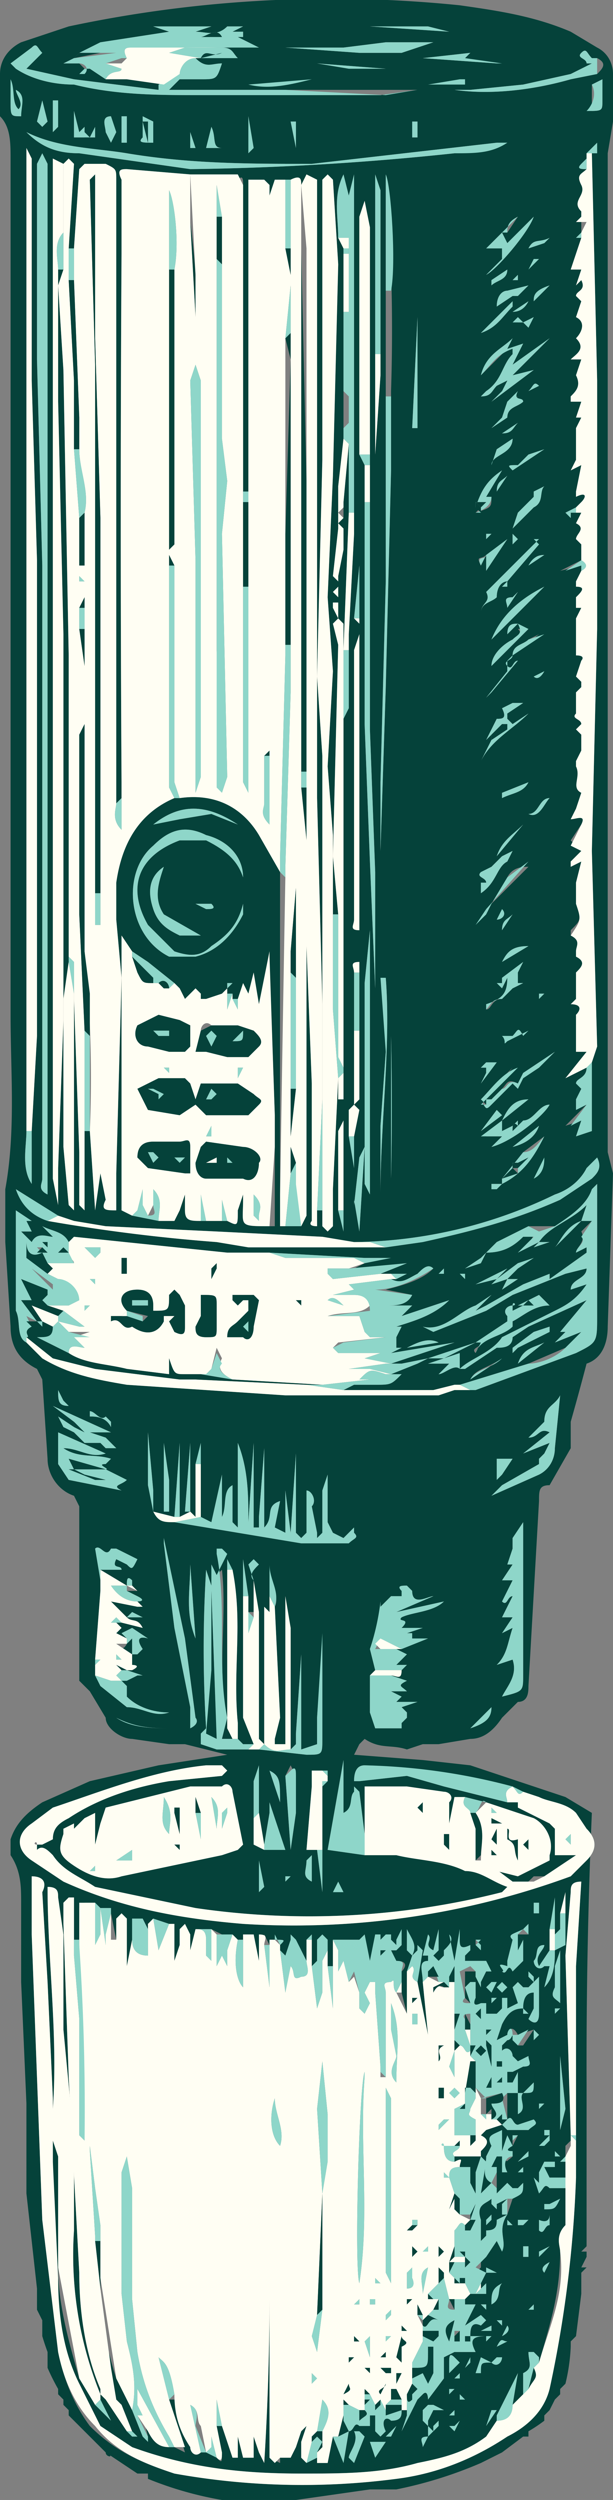 <svg xmlns="http://www.w3.org/2000/svg" id="Calque_2" viewBox="0 0 116 473">
  <rect x="0" y="0" width="116" height="473" fill="#808080" stroke="none"/>
  <defs>
    <style>
      .cls-1{fill:#05423a}.cls-2{fill:#fffef3}.cls-3{fill:#8ed6c9}
    </style>
  </defs>
  <g id="Calque_1-2" data-name="Calque_1">
    <path d="M71 244h2-2Zm-4-4ZM36 42l1 18v9-17a155 155 0 0 0-1-10Z" class="cls-1"/>
    <path d="M20 464c0 1 2 1 0 0l6 4h2v1a67 67 0 0 0 14 4h14l14-2h5a80 80 0 0 0 16-5l4-2 4-3h1v-1a28 28 0 0 0 3-2v-1l1-1 1-2 1-1v-1l1-1a36 36 0 0 0 1-7v-1l1-1 1-8v-4l1-1h-1l1-2v-1h-1l1-1v-31a1109 1109 0 0 1 1-51l-5-3-18-6-9-1-13-1 1-2 1-1c3 2 5 1 8 2l3-1h3l6-1c2 0 4-1 6-4l3-3c2 0 2-2 2-3l2-35c0-2 0-3 2-3l4-7v-5a542 542 0 0 0 3-11c3-1 4-4 4-7l1-29-1-4V29l1-6v-9c0-2-1-4-3-5l-5-3c-7-3-14-4-21-5a239 239 0 0 0-74 4L4 8c-2 1-4 3-4 6v8c2 2 2 5 2 8v162c0 11 1 22-1 33v10l1 16c0 3 1 6 5 8l1 2 1 15c0 3 2 6 5 7l1 2v33l2 2 3 5c0 2 3 4 5 4l7 1h3l4 1 4 1-13 2-13 3-9 4c-3 2-5 4-6 7v3c2 3 2 6 2 9v15l1 23v17l2 18v4l1 2v3a48 48 0 0 0 1 3v3a41 41 0 0 0 2 4v1l1 1v1l1 1v1l2 2 2 2 2 2 1 1Zm46-172h-9l-24-4c-2 0-3 0-4-2l-1-5v-10l1 11v4l4 1 1-14v14l2-1h-1l1-13v13l1 1v-10l1-4v14l2 1 2-9v8c1-2 0-4 2-6v7l1 1v-16c2 5 2 10 2 15l1-15v16h1v-2l1-13v15c2-2 0-4 3-5l-1 5 2 1v-8l1 8 1-15v15l1 1 1-1v-8c1 0 2 2 1 3l1 5v1l1-1v-8l1-3v9l1 2 2 1 2-2v1c1 1 0 1-1 2Zm-4 45-1 1v20l-1-8h-2l1-12v-3h3v2Zm-3 15v4c-2-1-1-2-1-4l1-1v1Zm-3-51v6-6Zm-26-25v8-8Zm2 4v6h-1v-13l1 7Zm8-9v12-12Zm13 3v7-7Zm23 32c-1 1 2 0 0 2h4l-3 1h1s1 0 0 0v1h3l-5 2h-1l2 1-2 2h2l-1 1c0 2-1 1-2 1l3 1c-2 1-1 1 0 2h-3l2 1-1 1h4l-3 1 1 1v1l-1 1v1h-5l-1-3v-7l1-1-1-4a43 43 0 0 0 2-8l1-1 1-1h2v-1c-1-1 0-1 1-1l1 1c0 3 3 1 4 1l-7 3 9-2c-2 2-6 2-8 3Zm13 21 4-4c0 2-1 3-4 4Zm10-34v24c0 3 0 3-4 4 1-2 3-4 2-7l-3 1c2-2 2-4 3-7l-2 1 2-3h-2l2-4c-1 0-1 2-2 1l2-4h-2l2-3h-1l1-3v-2l2-3v5Zm-3-4h1-1Zm9-15c0 2-1 4-3 5l-9 4 2-2 7-4v-1l1-1 1-2-5 2 5-4c-2-1-2 1-4 1l3-3c0-3 2-3 3-5l-1 10Zm-8 2-2 3-1 1v-4h3Zm-3-5 2-2-2 2Zm7-33-3 2-2 2-3 1 1-1 4-3 3-1Zm0-2 1-1h2l-3 1Zm-5 6h2l-3 2 1-2Zm-1 2-2 1 2-1Zm1-4-2 2-4 1 6-3 1-2-1 2Zm-6 1 6-3-6 3Zm1-2-3 1 3-2 1-1-1 2Zm-3 4-6 3 6-3Zm-5-2 1-1v1h-1Zm4 0h1v1l-1-1Zm-7-6-7 1H47l-6-1a329 329 0 0 1-32-4c-3-2-5-3-6-6l8 5 3 1 6 1 21 1 20 1 6 1a89 89 0 0 0 38-9c3-1 5-3 6-5l2-2c1 2 0 3-1 4l-6 4c-9 4-17 6-26 8ZM24 29c12 2 23 2 35 2l35-4h2l-10 2a531 531 0 0 1-50 3l-21-3c-4 0-7-1-10-4 6 3 13 3 19 4ZM7 23l1-4 1 4-1 1-1-1Zm3 1v-5h1v5l-1 1v-1Zm3-4v5-5Zm3 6h-2v-5l1 4 1-1v-3 5Zm2-2v-3 5h-1l1-2Zm4 1-1 2-1-2c0-1-1-3 1-3l1 3Zm1-3h1v5h-1v-5Zm2 1v5-5Zm2 0v-1l2 1v4c-2 0-3 0-2-1v-3Zm3 0v5-5Zm1 0v5-5Zm2 1v-2 2Zm0 4v-3 3Zm2-6v6-6Zm2 6h-1v-3l1 3Zm-1-4h1-1Zm3 4 1-4c1 2 0 4 2 4h-3Zm9 0-1 1v-7l1 6Zm2-5v5-5Zm5 0h1v5l-1-5Zm3-1v7-7Zm3 5v-4 4Zm3-5v5-5Zm2 5v-4 4Zm2-4v2-2Zm2-2v6-6Zm5 1v2-2Zm3 4v-3h1v3h-1Zm9-4v4-4Zm8 202-1 1h-1v-1h2v-1l4-5 4-3c-2 4-4 7-8 9Zm8-5-2 4 2-4Zm-6-2 5-4q-1 3-5 4Zm-4 0 2-2h-3l3-3v2l2-1 1-1h1c2 0 3-3 5-3-1 2-7 7-11 8Zm7-163-2 2h-1l-3 2c0-2 1-3 2-3l4-1Zm-3-1 1-1v1h-1Zm1 143-2 1-1-1h2c1-1 1-2 2 0l1-1 2-1-4 2Zm0 5v1-1Zm-7-36 2-1 2-2 2-1-1 2c-2 1-2 4-5 6v-2h1c0-1-2-1-1-2Zm1-59v-1l4-3-2 3-2 3v-2Zm0-5h1l-1 1v-1Zm5-37-1 2-5 5c1-4 4-5 6-7Zm-6 3 6-6-6 6Zm1 7c3-2 3-5 5-7v-1l2-1-2 4 7-5-7 7 4-1 2-2-2 2-8 6 2-2-1-1c-1 1-1 2-3 2l1-1Zm6-13v-1l1 1h-1Zm-2 18-3 2 2-2 1-3 2-1c-1 1 1 0 1 1-1 1-3 1-3 3Zm2 1c-1 1-1 2-3 2l3-2Zm2-3 3-2-3 2-1 1 1-1Zm2-4-2 1c1-1 1-2 2-1Zm0-1v1-1Zm-8 13 3-2c0 3-4 3-4 5l1-3Zm3 18v-2l1 1-1 1Zm1 1-6 6 6-6Zm-3-8 2-1 3-3-3 3-2 1Zm-1-3c0-2 1-2 2-3l-2 3Zm1 6-2 2 2-2Zm-4 8c-1-2 0-1 1-2l-1 2Zm6 14c1-1 2-1 1-2h2l-7 7c0-2 2-4 4-5Zm-1-1c0-2 1-2 2-2l-2 2Zm4 1 2-1-5 4c0-2 2-2 3-3Zm-4 4s-1 0 0 0l1-1-1 1Zm0 2v-1c1 1 1-1 2-1l-5 6-1 1 4-5Zm-3 12-1 1 2-4c1 0 2 0 1-2l2-1h2l-3 2v1l1 1 3-2c-3 3-7 5-9 9l2-4v-1Zm-1 24v-1 1Zm-1-4 3-3-3 3Zm8-3-5 6c1-3 3-4 5-6Zm-4 0 3-3-3 3Zm0-5v-1l5-2c-1 2-3 2-5 3Zm-1-2 2-1-2 1Zm2-7 4-3-4 3Zm-3 29 3-5c1-2 3-2 4-2l-8 8 1-1Zm6 18 2-1-2 1Zm0 5 2-1-2 1Zm-6-16 2-2c0-2 1-2 2-3l-2 3-2 2Zm0 5v1-1Zm0-8 1-1-1 1Zm2-3-1 2 1-2Zm0 0 3-4-3 4Zm5 7-5 3c1-2 2-3 5-3Zm-4 6-1 2v-2l4-3-1 2c-1 0 0 0 0 0v2h1l-2 1-2 2c-2 0-2 2-3 2v-4 3c3-1 4-2 4-5Zm-1 11 1-1-1 1Zm0-5-1 2 1-2Zm1 7-2 3 2-3Zm1 4-4 5h-1l5-5Zm5-44 2-2-2 2Zm0 30h1l-1 1v-1Zm2 4-1 1 1-1Zm-4-38c2 0 2-3 4-3-1 1-2 4-4 3Zm1-26 2-1s-1 2-2 1Zm-2-1 4-3-4 3Zm-1-11-5 5c2-5 6-8 10-10l-5 5Zm-1-3 1-1-2 3c0-1-1-2 1-2Zm-1-2h-1l1-1v1Zm4 0 3-3-3 3Zm0-4c1-1 1-2 3-2l-3 2Zm2-4-6 7c-1 0-2 1-2 3-1 1-3 1-3 3 0-2 2-2 1-4l8-8 1-1h1Zm-5-3 1-3 3-3v-1l2-1c-1 1 0 3-2 4l-4 4Zm0-11c-1-1-1-1 1-1l2-2 3-1-6 4Zm4-5 3-3-3 3Zm0-5 3-2-3 2Zm0-22c0-1 0-2 3-3l-3 3Zm-1-6 1-2-1 2Zm1 9-1 2-1-1 2-1Zm-4-1 3-2q-1 2-3 2Zm-4-5v-1l3-2c0 2-2 2-3 3Zm4 3v1c-2 2-3 4-6 5l6-6Zm-2 32-3 5h1c0 2 0 2-3 3l1-1h-1c1-3 2-5 5-7Zm-3 84-2 2 2-2Zm0 29h-1l1-1h2l-3 4 1-2v-1Zm-1 12 3-4 1 1-4 3Zm4-2c1-2 2-4 5-4l-5 4Zm6-7 2-2-2 2Zm1-3-3 2-1 2-1-1-1 1-3 3c-1 1-1 1-2-1h2l2-2c1-1 1-2 3-1l1-2 6-4-3 3Zm0-100h-1l5-4-5 4Zm2-57Zm0 0-1 1-3 1c1-2 2-1 4-2Zm-12 7 3-3v-2h-3l3-3 1 2 5-5c-1 3-7 10-9 11Zm2-11-1 2 1-2Zm-1 2-1 1 1-1Zm1-6-2 2 2-2Zm-1-2 2-2-2 2Zm5 6c-1 0 0 0 0 0Zm0 0-2 3c0-1 0-2 2-3ZM79 145v-5 10-4Zm-1-64 1-21V39v42h-1Zm-2-4v7-7Zm0 102v17-17Zm0-104v-7 7Zm-1 21v18-18Zm-2 103v-14c1 13-1 27-1 41v-13l1-14Zm-1-38v-13l1-38V33a366 366 0 0 1 1 41v15l-1 41-1 31Zm0 68v2-2Zm-1-36v-6l-1-24-1-26V88l-1-2V41l1-3v-4 4l1 5v95l1 27v28Zm0 2v17-17Zm-1 31-1-2v-38l1-10v50Zm-2 7-1-6v-6l-1-6v-5l1-1 1 1-1 5v13l1-9 1-2-1 16Zm-2-99-1 2v72h-1v-4l-1 21v7l-1 1-1-1v-3h-1v3c-2 0-1-1-1-1v-26l-1-26v-30h-1l1 10v71l-1 2h-4v-6a29667 29667 0 0 1 0-61l-3-7c-4-5-9-8-16-7h-1c-7 3-10 9-11 16v7l1 11-1 37v7c-2 0-2 0-2-2l-1-5-1 7-1-15h-1v15l-1-1v-10l-1-29v-1 41l-1-1-1-11v-28l1-7v-58l-1-54-1-16 1-3h-1v25l1 44v73l-1 28v7l-1-5V30l2 1v13-13l1-1 1 1-1 16h1l1-15 1-1h4c2 1 2 1 2 3v118l1-1v-3a8256 8256 0 0 1 0-100V34c-1-2 0-2 1-2l12 1 9 1c1-1 1 0 1 1v58h1V34h3l1 1v107l-1 1h1V37l1-3h3c2-1 2 0 2 1v111h1V91l-1-44V35l1-2 2 1v117l1 39v18-65l-1-15 1-41V34l1-1 1 1 1 16-1 40-1 23 1 14-1 18 1 13v15h1l-1-11 1-40-1-4 1-1v1l1 6v-1l1-26V84l-1 11v3l-1 1v-7l1-9V47l-1-2c0-4-1-8 1-12l1 4 1-4v68l-1 19v14Zm-1 99-1-4v-15l1-2v21Zm-19-6v-1l-1 3c0 3 0 3-2 2h-5c-2 0-2 0-3-2v-3l-1 3-1 2h-3l-5-1-2-1v-52l2 3 3 2 5 4 1 1 1 2 1-1 1-1 1 1v3-2h1l3-1 1-1v-1h1l-1 1v1h1v1l1 1 1-4 1 2 1-4 1 6 2-10v2l1 29v21h-1c-6 0-5 0-5-5Zm-7-69c4 1 7 4 7 8-1-3-3-5-6-7h-6c-8 3-10 9-6 16l5 5c3 1 5 1 7-1 3-2 5-4 6-8v2c-2 4-5 7-9 8h-5c-8-4-9-16-3-21 3-3 6-4 10-2Zm-10-2c5-4 10-4 16 0l-5-2-6 1-5 1Zm2 17 7 4h-4c-2-1-4-2-5-5s-1-6 2-8c-1 3-2 6 0 9Zm6-2h3c1 1 0 1-1 1l-2-1Zm10 7 3-9-3 9Zm17-61-1-2v-1h1v3Zm0-6v2l-1-1 1-1Zm0-2v1l-1-1 1-9v-1l1 1v4l-1 5Zm4 8v1l-1-1 1-10v10Zm0 89v2l-1 1v-25c0-1-1-2 1-2v24Zm0-30c-2 0-1-1-1-2v-51l1-3v56Zm3-90v22-75l1 3v35l-1 15Zm3 110a617 617 0 0 1 0 27v-27Zm-65 0v30c-2-1-1-2-1-3V107L7 68V31l1-2 1 2v165ZM5 28l1 2v42l1 34v90l-1 18v10c-2-3-1-7-1-10V28Zm105 75-1-1c0-1 2-2 0-3l1-2h-2v1l-1-1 2-1 1-1c1-1 1-2-1-1v-1l1-5-2 1 1-2v-6l1-2h-1l1-3h-2v-1c1-1 2-2 1-4l1-3h-2c1-1 3-2 1-4 1-1 2-3 0-4l1-3-1-1c0-1 2-1 1-3l-1 1 1-3h-2l2-6h-1l-1 1 2-2v-2h-1l1-1v-1c-2-2 1-3 0-5s0-2 1-3c-1 0-2 0-1-1l1-1v-1l2-2-1 2 1 43v47l-1 42 1 37-1 3v13l-3 1 1-3-3 1 4-4-2 1v-2l1-2-1-1c0-1 2-1 2-3l-4 2 4-5h-2v-7c1-1 1-2-1-2l1-1v-5c1-1 2-2 0-3v-1c0-1 1-2-1-3v-1c2-2 2-2 1-5v-4l1-4-2 1v-1l2-2-2-2 2-3c1-2-1-1-2-1l1-2 1-3c-2-1 0-3-1-5v-1l1-2v-3l-1-1 1-1c0-1-2-1-1-2v-4l1-1v-1l-1-1 1-3s1-1-1-1v-7l1-2h-1l-1 1 1-1v-2c1-1 2-2 0-2v-1l1-2v-1l-4 1 4-2v-3Zm2-82v-5l2-1v4c0 2 0 2-3 2ZM89 10l-1 1 6 1-14-1 9-1Zm5 5h-3 3Zm-8 1h-5 5ZM82 5h-4 3l4 1-15-1h12ZM68 4h-6 6Zm-3 5 8-1h9l-6 2h-8L54 9h11ZM50 5h3-3Zm3 2h-2 2Zm-2 7h-8 8Zm7 2H47h11Zm-4-2h16-16Zm1-3h11-11Zm11 2-6-1 13 1h-7ZM55 4h-6 6Zm-8-1h-3 3Zm1 1-5 1 5-1ZM6 9c1-1 1 0 2 1l-1 1-2 2 9 2 16 2 1-1-7-1h-4l-3-2h-1l-1-1h-3l2-1 1-1 4-2 13-2-3-1h11l-3 1c2 0 4 1 6-1h3l-2 1h2v1h-1l4 2h-8 1c2 0 2 1 3 2h-8c2 2 3 1 5 1-1 3-1 3-4 3h-4l-2 2h57l10-1 9-2 4-2h-1c0-1-2-1-1-2s1 0 2 1h1c2 1 1 2 0 3l-5 1c-7 2-15 3-22 2h-7l-7 1H38c-8 0-16 0-24-2-4 0-8-1-11-3l-1-1 4-3ZM4 20l-1-3 1 3Zm-2-1v-4l1 6h1v1c-2 0-2 0-2-3Zm6 238-3-3c-2-1-1-4-2-6v-19l3 2H5l1 2H4l2 2c1-2 3-1 4-1l-2-2c2 1 4 1 5 3l1-1 29 3h8l18 1h4l-4 1-2 1 10-1-5 2h-1 6l-2 1h-1c2 1 3 0 5-1 1-1 2-2 3-1-2 2-5 3-9 4l5 1c-1 2-3 2-5 2h5l-2 2 9-3c-3 3-7 4-10 5h1l-1 2v2h1l-2 1 12-2-12 4h-1 3l5-1-2 1-5 2h-1 3c-2 2-2 2-5 2h-4l-2 1h17l4-1h1l13-4 7-3 3-3-5 2 2-2h-1l5-6-11 5-3 2c0 2-2 1-3 2l-6 4h-1c-1-1-3 1-4 1l2-2h-4l6-2v3c2-2 6-3 8-6l10-5c2-1 4-2 6-5l-3 1c0-2 3-2 3-4l-4 1-10 4-5 3-10 4-2-1c4 1 7-3 10-4l3-2-3 3 2-1 7-4 5-2v1l7-5v-1l-2 1c0-1 2-2 1-4l2-2h-2l1-3c-3 3-7 4-9 7l-2 1-2 1c1-1 3-2 3-4l-2 1c-2 2-4 3-7 3l2-2 6-3h5c3-2 6-4 7-7l1-1v25c0 5 0 5-4 7l-19 7h-4l-3 1H54l-30-2c-6-1-11-2-16-5Zm69-2c2-1 4-2 6-1l-6 1Zm19-6c-1-1 0-2 1-2 0-1 1 0 0 0v1l2-1h-1l2-1 4-2-2 1 2 2c-3 0-5 2-7 3v1c-3 2-6 2-7 5-1-1 1-1 1-2h-1l-6 3h-3l9-3 6-4v-1Zm-7 12c1-2 3-2 6-4l-6 4Zm9-6-1 1v-1l4-3 3-1v1l-6 3Zm5-1-5 4c1-3 3-3 5-4Zm-6 2-2 1 2-1Zm8-20c1-1 2-4 5-5l-5 5Zm-84 34c-1-2-3-2-4-2v-1c1 0 2 2 3 1l1 1v1Zm-7-4h-1 1Zm-1 0c-2 0-2-1-2-3l1 2 1 1Zm-3 0 11 5h-4l3 1 2 2h-2l-1-1h-3l-2-2-2-1-1-2 3 2v-1l-4-3Zm3 14-2-3v-6l9 4c-3 1-5-1-8-1 3 2 6 1 9 2l-1 1c-2 0 1 1 0 1l4 2c-1 1-3 1-1 2l-10-2Zm6 39-1-2v-3l1-13v-2l-1-6c1-1 2 2 3 0h1l4 2c-1 2-1 2-2 1l-2-1c-1 2 1 1 1 2h-4l5 3c0-1 0-2 1-1v1l1 1h-2c-1 0 0 0 0 0l2 1c2 1 0 1 0 1v1h1-1l-5-1 3 3c1 1 2 0 3 2l-4-1h-1l1 1-1 1 2 1-1-1 2-1 3 2s-3-1-1 2l-1 1h-1v-3l-1 1c-1 2-2 0-2 0l3 2v2s2 0 0 1h-1l3 1h-1l-2 1h-1l1 1v2c2 2 5 3 8 3-3 1-5-1-8-1l-5-4Zm8-13h-3l1-1 2 1Zm2 13h-3 3Zm-7 6c4 2 7 2 11 2-4 0-8 0-11-2Zm14 2v-4l-3-15-2-16v-1l4 19 2 15s1 1-1 2Zm1-17c-2-5-1-9-1-14l1 14Zm4 21-3-1v-2l1-1a247 247 0 0 1 0-30l1 3v-4l1 2 1-1c1 9-1 19 1 28l-1 4h2l-1-2v-32l1 2c2 10 0 19 1 29v3l1 1h2l-2-5v-30l1 7v3h1v-8 2l1 6v24l1 1v-26l1 1v-8c0 3 2 5 1 7l1 21-1 4v1h2v-34 6l1 6v23l1-1v-2l1-15v18l3-1v-5l1-14v18c0 3 0 3-3 3l-9-1h-8Zm9 26-1 1v-6l1 5Zm0-7-2-1v-12l1-3v9l1 6 1-6v-2l3 9h-4Zm1-15c2 1 2 2 2 6l-2-6Zm3 20h1l-1 1v-1Zm0-19 1-2 1 2v7l-1 7-1-14Zm-42 10 2-1v6-5l2-2 2-1v6l1-4 1-3 16-4h6c1-1 2 0 2 1l2 10-1 1-3 1-19 4c-3 1-6 0-9-2s-3-3-2-6v-1Zm-6-1 4-3c9-3 19-7 29-8h3l1 1-1 1-10 1c-6 1-13 3-19 7-2 1-3 2-3 4l-2 1H6l1 1c1-1 2 0 3 1 2 3 4 4 8 6l19 4a148 148 0 0 0 58-3l1-1c-3-1-5-3-8-3-4-2-9-2-13-3h-6l-7-1 3-17v10c2-1 1-3 2-4v-1l1 1 1 8v2-11h8l7 1c1 0 2 1 1 2v6h-1v2l1 1v-5l1-5h2l4 1 9 3c2 1 4 4 3 7v1l-6 3-4-1-1-1 4 3c2 1 2 1 4-1h2l6-4h1-5v-5l-1-1-6-3v-1h-2l-12-3-7-2-9 1h-1q0-3 2-3a118 118 0 0 1 30 5l3 1c2 1 5 1 7 3l2 3c2 2 2 4 0 6l-3 3a152 152 0 0 1-62 9c-12-1-23-3-34-8l-6-4c-3-2-3-5 0-7Zm57 13Zm44 10-2 1c0 2 0 5-2 7l1-4h-1c-1 1-2 0-2-1 1-1 0-3 2-3 0 1-2 2-1 4l2-3v-4l1-6v7s1 0 0 0l1-1v-3l1-4v10Zm-13 88-2 3 1-3h1Zm-1-9c-2 0-2 0-2 2h-1l1-3 2 1 1-1h1c1 0 1 0 0 0 0 1-1 2-2 1Zm0-7v1h-2l2-1Zm-1-3-1-1h1v1Zm1 5-1 1v-1h1Zm-2 4 1-3-1 3Zm4-7v1l-1-1h1Zm-2-3c0-2 0-3 2-4-1 1 0 3-2 4Zm1 8c1-2 1-1 2-1l-2 1Zm1-2 1-2s1 1-1 2Zm1-10 1-3-1 3Zm0-11v-1l1 1h-1Zm1-5-1 3h-1v-2l1-1-2 1v1l-1-1v-1c-1 1-3 1-2 4v4l1-1v-1c2 0 2-1 2-2l2-1c-2 3 0 5-1 7l-1-2-2 3-1 1v1c-1 1 0 1 1 1v-1l2 1h-2l-1 2v1l1-1v2h-3l-1 1v1h2l-1 2-1 2 3-2 1 1-1 1c-2-1-2 1-2 2h3c-3 0-3 1-2 3h-4l-2 1v4l-3 4s0-2-1-1l-1 1-3 6 1-3v-1h-1c0 1 0 2-2 2-1-1-2 0-1 2l-1 1-1-1v-3h-1v2h-2c-1-1-1 1-2 1l-1 6-2-5-1 5h-2v-1l-2 1-1-1v-3l1-3-1 1-1 3-1 2h-2v1l-2-1v-30a512 512 0 0 1-1 31l-1-2-1-3v4h-2l-1-4v4h-1l-2-6h-1l1 5c0 2 0 2-1 1l-2-1h-1c-1 1-2 0-2-1l-3-9h-1l3 10-2-1h-1c-2 0-3-1-4-3l-1-3 1 4v1l-1-1-2-5-3-6c-2-6-3-13-3-19v-7h-1l1 9 2 15 1 6 1 1 2 5 1 1h-1l-1-1-4-6-1-1v-1c-3-7-4-15-4-22l-2-37-1-29v-4l1-1h1v8h1v-6l1-1h2l1 1h2v1l1 5v-4l1-1 1 1v9l1-5v-4h2l1 2v3-4l1-1 3 1h1v7l1-3v-3l1-1 1 2v3l1-4h3l2 1h2l1 1h1v-1h2l1 5 1-5 1 2v-1h1c2 0 2 0 1 1v1l1 1 1-3v-1l1 1 1 2 1 2v-4l1-1v6l1-1v-4l1-1 1 1v5h1v-5h5l1-1 1 5 1-5h1v2l1-2h1v1l1 1 1-1v-2 3l-1 1h-1l1 2c2 0 2 1 1 2v4l1 4v-8l1-3 1-1v-1l1 1-1 6 1 6 1 4-1-10c0-2-1-4 2-4v-1h-2l1-4c1 1-1 2 1 3l1-4v4l-1 1 1 1 1-1v-1c1-1 2-2 1-3l1 5 1-6v2c0 1 0 2 2 1v1l-1 1v1h4l1 2h-1l-1 2v1l-1-2v-1h-2v5l1 1-1-3 1-1h1v3s-1 2 1 1h1v2h2l1-1v-2l1 1v1l2-1c1-1 0-2-1-3l1-1 1 1h1l1-1 1-1v7c0 2-1 2-2 1l-1 1 1-1 1-2v-3c-2 0-2 0-2 3-2 0-3 1-4 3l-1 3 2-1c0-1 1-2 2 0 0 0 0 1 0 0l3-1-2 3h-1l-1-1c0-2 0 0-1 0l-1 1v1c1-1 2 0 2 1l1 1 2-1c0 1 1 2-1 2l-2 1 1 1v3h-2v5c1-1 1 1 2 1l3-1c1 1 0 1-1 2h-4l-1-1-3 1-1 1c2 1 1 2 0 3v1l1 1-1 6 2-2c-2-1 0-3-1-5l1-2c-1-2 1-2 2-2v3l1-3 1 2s-2 1 0 1v1c-1 1-2 1-1 3h-1l1-2-1-1h-1l-1 2h1v5l2-2 1 2 1-1 1-1c0 2 0 2-2 3Zm-4 4-1 1v-1l1-1v1Zm-4 27-1 1 1-2v1Zm-4 10 1-1v1h-1Zm0-5h1l-1 1v-1Zm1-2 1-1v1h-1Zm1-3-2 2v-2c0-1 0-2 1-1l1 1Zm-1 12 1-1-1 2-1-1h1Zm1-5v-1l1 1h-1Zm-5 2-1 2v1l-1-1v-2l1-1h1l2 1h-2Zm1 3-1 1v-1l1-1v1Zm-2 1Zm-1 3c-1 1 0 0 0 0Zm0 0c0-1-1-2 1-2l-1 2Zm-5-4-1 2h-1l2-2Zm-5 3h3l-2 3-1-3Zm-3-2h1l1 1-2 5-1-1c0-1 2-3 1-5Zm10-91v-4l1 5-1-1Zm13-1v-1h1l-1 1Zm1 1v-1 1Zm1 0v1-1Zm1 8-1-1 1-1h1l-1 2Zm1 1-1 1v-1h1Zm2-6v-1l1-4c-1-1 0-1 2-2l1-1v2h-2l1 1v4l-1 1-1 1c-1-2-1 1-2 0 1 0-2-2 1-1Zm-1-5Zm5 6 1 1v1l-1-1v-1Zm-5 2 1 1-1 1-1-1 1-1Zm6-15h1v2h-1v-2Zm-2 20 1 1h-1v-1Zm0 16 2-2c0 2 0 2-2 2Zm1 4v-3 3Zm-2-4h1c-1 1 1 3-1 4v-4Zm2-11v2-2Zm-2 24 2-2v1l-2 1Zm1 2h-1l1-1v1Zm-1-7-1 2v-2h1Zm-2 9Zm2 7h3-1l-1 1h-1v-1Zm0 20h1-1Zm1-13v-2h1v2h-1Zm2 9v1h-1l1-1Zm0-25c-1 0-1 0 0 0v-1 1Zm0-6v-1 1Zm0-19v-2l1 1-1 1Zm1 22Zm0-10h1l-1 1Zm1-4v-2 2Zm1 6-1 2 1-2Zm-1 5 1-1h-1v-1h1c0-1 0 0 0 0v2l-1 1h-1l1-1Zm2-29v-4l1-3v10c-1-1-2-1-1-3Zm0 4h1l-1 1v-1Zm0 27 1 1h-1v-1Zm1-4v-14l1 10-1 4Zm-3-39v1-1Zm-86 95c-3-4-5-9-6-14l-3-25-2-54v-11c2 0 3 1 2 3l1 17 1 22v2c1-14-1-28-1-42 2 0 2 1 2 2l1 7v18l2 21v17a70 70 0 0 0 5 31v1l2 4 1 1-1-1-3-3-3-5c-2-7-4-14-4-21v-21l-1-3v26c1 7 2 14 5 20l4 8 6 4c11 4 21 5 32 5 8 0 15 0 22-2 5-1 9-2 13-5l2-3v-1l4-8-1 6 2-2v-4c2-1 1-2 1-4h1l1 1v1c2-7 4-13 4-21 0-1-1-3 1-5v-7h-3c-1-1-1 0-2 1l-1-3 1 1v-2l1-2h2v1h-2v2h4v-3h-1l1-1v-2l1-1v-1l-1-34 1-12c0-1 0-2 2-2l-1 16v40a226 226 0 0 1-5 40c-2 4-4 7-8 9-6 4-13 7-21 8a137 137 0 0 1-42-1c-6-2-11-4-16-9Zm86-42h1l2-1c-1 2-1 2-3 2v-1Zm1 2v2c-1 0-1 2-2 1v-2s2 1 2-1Zm0 9-1 2q-1-1 1-2Zm-2-1v-1l2-1-1 1-1 1Zm1-208ZM90 97Zm5-85Z" class="cls-1"/>
    <path d="m63 461-1 5h-2v-2l1-1v-3c1-2 2-4 0-6l-1 6-1 1v1l-1 4-1-1v-3l1-3-1 1-1 3-1 2h-2l-1 1-1-1v-38 8a512 512 0 0 1-1 31l-1-2-1-3v4h-2l-1-4v4h-1l-2-6-1-5v5l1 5c0 1 0 2-1 1l-1-4v2l-1 1-1-5c-1-1 0-3-2-4l2 9c-1 1-2 0-2-1-2-3-3-6-3-10-1-6-2-6-3-7l2 8 3 9h-2l-1-2c-3-5-5-10-6-16l-1-10v-21l-1-6-1 3v23l1 9c1 4 2 8 1 13l-3-6-3-19v-10l-1-7-1-8v1l1 16v1l1 9 2 15 1 6 1 1 2 5h-1l-4-6-1-1v-1c-3-7-4-15-4-22l-2-37-1-29v-4l1-1h1v11l1 12v22l1 1v-1l-1-36v-8h3v8l1-2v-5l1 7v-2l1-4v5h1v-4l1-1 1 1v9l1-5c0 2 1 3 3 3v-6l1-1 1 6 2-5h1v7l1-3v-3l1-1 1 2v3l1-4c1 0 2 0 2 2v3l1 1v-6l1 1v6l1-2 1 2v-3l1-3 1 1c-1 5 0 8 1 9v-10h2l1 5v-5c2 0 1 1 1 2l1 8v-9h1l1 1v1l1 8 1-5c1 1 0 3 2 2 2 0 1-2 1-3v-4h1v5l1 8 1-3v-6l1-2v3l1 8v-13l1 2v4l1-2 1 4 1-1 1 3v3l1 1 1-2-1-2 1-2h1v2l1 14v2h1v-16c0-1-1-2 1-2 1-1 0 1 1 2l2 4v-8l1-1c1 1-1 2 1 3l1 5 1 5-1-10 1-1 2 1h1l-2 1v1c1-2 1-1 2-1h1v-1h1v7c-1 0-1 0 0 0v6l-1 3 1 2v-5l1-1c1 0 1 2 2 1v1l1 1h-1l-1 6a66 66 0 0 0 0 2l-2 1v5h3v2l1-1v-4c-2-1-1-1-1-2l1-2v-2l1 2v3l1 1v-1h1v1h1l1 1-3 1-1 1c2 1 1 2 0 3v1h-5c-1-1 1-1 1-2v-1l-1 1h-2c0-1-1 0 0 0 0 1 0 3 2 3 2-1 1 0 1 1-2 0-2 1-2 2l-1-1v1h1l1 3-1 3 1-2v2l1 1 2 1-1 1c-1-1-1 0-2 1v3l-1 3v2l1 1v1c0 1 0 0 0 0h2l1 2-1 1h-3l-1-4v-1l-1-1v3l-2 2v1h2l-1 2-1 1-1 1v-1l-1-2v2l1 2v3l-2 4v4l-1 2v3h-1v-2l-1-2h-1v2l-1 1v1l-1-1h-1l-1-2-1-1v4h-1l-2-1-1-1v3l-1 4h-1Zm21-62-1 1 1-1s1 0 0 0c0-1 0-1 0 0Zm-25 52-1 2 1-2 1-1-1-1v2Zm20-30v-1h-1v1l-1 1h1l1-1Zm-13 30-1 2c2-1 1-1 1-2l1-3-1 3Zm8-2v-1h-2l1 1h2v2l1-2h-2Zm-13-12v-22l1-6v-9l-1-10-1 9 1 16-1 23-1 4 1 3 1-8Zm13-5v-35l-1-2v35l1 2Zm-5-40c-1 2-2 37-1 40 2-13 0-26 1-39v-1Zm5-13v5l1 5c0 1-2 3 0 5 0-6 1-10-1-15Zm1 24 1 11-1-11Zm-23-6c-1 3-1 7 1 9 1-3-1-6-1-9Zm17-14v6-6Zm12 4v11-11Zm-5 55-1 4 1 1v-3c2-1 0-1 0-2Zm6-58v-5 5Zm2-5 1 4-1-4Zm-6 39v-6 6Zm3 11c-2 1-1 3-1 5l1-5Zm2-39c1-1-1-2 1-3h-1v3Zm-1 17v-4 4Zm-4 22-1 1v3c2 0 1-2 1-2v-2Zm-8 17v-4l-1 1 1 3Zm-12 11v-2 2Zm20-55v3-3Zm4 11v3-3Zm-12 27v-2 2Zm3 11c0 1-2 1-1 2l1-2Zm-19-69v-3 3Zm18 50-1-1v1h1Zm14-35 1-1-1-1-1 1 1 1Zm-9 44-1-1v1h1Zm0-4v2-2Zm-10 6h1l-1-1v1Zm16-40 1-1 1-1h-1l-1 1v1Zm-5-22v2h1v-2h-1Zm3 27v2-2Zm-7 29-1 1v1l1-1v-1Zm7-16v1-1Zm2-26v2l1-1v-1h-1Zm-5-2v3-3Zm5 27v2-2Zm-7 7-1-4 1 4Zm2-2v2l1-1-1-1Zm5 2 1-1-1-1v2Zm-13 21h-1l1 1v-1Zm-3-2h-1v1l1-1Zm1-11-1 1h1v-1Zm5 11v-1l-1 1h1Zm4-10 1-1h-1v1Zm3-32-1-2 1 2Zm-7 38v1l1-1h-1Zm3-24v1-1Zm5 8v-1l-1 1h1Zm-10 10v-1h-1v1h1Zm8-58-1 1v-1h1Zm1 33Zm0 6c0-1 0 0 0 0ZM16 214v15l-1-1v-10l-1-29v-7l-1-1v-57l-1-54-1-16 1-3V31l1-1 1 1-1 16v6l1 19v13l1 13v9h1V97c1-4-1-8-1-12v-6l-1-26v-6l1-15 1-1h4c2 1 2 1 2 3v118c0 1-1 3 1 5v-9a8256 8256 0 0 1 0-100V34c-1-2 0-2 1-2l12 1v9l1 18v9l-1 3 1 34v44l1-3V72l-1-3V52l-1-19h9l1 2v113l1 2V34h3l1 1v107l-1 1v9c0 1-1 2 1 4V37l1-3h2v13l1 5V34c2-1 2 0 2 1v114l1 10v71l-1 2h-1v-12l-1-3v5l-1 10h-1v-6a29667 29667 0 0 1 1-60v-2l1-33V54l-1 10v60l-1 38v3l-4-7c-3-5-8-8-15-7l-1-3v-41l-1-2v44l1 2c-7 3-10 9-11 16v7l1 11-1 37v7c-2 0-3 0-2-2l-1-5-1 7-1-15a238 238 0 0 0-1-34v-43l-1 2v34l1 22v19Zm0-99v-2l-1 2v4l1 7v-11Zm3 60V98l-1-34V33l-1 1 1 35v106h1ZM42 41l-1-6v88l1 26v1l1-3-1-46 1-10-1-8V41Zm13 165v9l1-9v-38l-1 12v26ZM33 51c1-5 0-13-1-15v68l1-1V51ZM19 177v43-43Zm-4-47 1-2-1 2Zm1-20-1-1v1h1Zm-2 124 29 3h8l3 1h13l2 1-3 1h-4v1l1 1 9-1h2l1 1h-1l-8 1 1 1-4 1h4c2 0 3 1 3 2-2 2-5 1-8 2h6l1 3 1 1h3l-9 1-1 1 1 1h8l-3 1 5 1h-1l-7 1h4l4 1h-1c-3-1-3-1-5 1h2l-9 1-17-1c-2-1-3-2-2-4l-1-2-1 4-1 1h-4c-2 0-2 0-3-3v-2 5l-8-1c-4-1-8-1-11-3 0-2 2-1 3-1l-2-2 3-1h-4l-2-2 4 1h1l-4-3-3-1h4l2-1c-1-2-2-4-4-4l-2-1 1-1-1-1h5c0-1-2-1-1-2v-2l1-1Zm34 8v2-2l-1-3 1 3Zm-25 7h-2v1c2-1 2 2 4 1 3 2 5 1 6-1h1l1 2c2 1 2 0 2-1v-4l-1-2-1-1-1 1c0 3 0 3-3 3v-1q0-3-3-3c-3 0-4 2-2 4l-1 1Zm20 4h3c1 1 2 0 2-2l1-5-1-1h-4v1l1 1 1-1h1v2l-2 2c-1 1-2 1-2 3Zm-5-8v4l-1 2c0 1 0 2 2 2s2 0 2-2v-4c0-2 0-2-3-2Zm13-6v7-7Zm-10 1v-1l-1 1v2l1-2Zm-17-2h-1v3h1v-3Zm-8-2 2 2 1-1v-1h-3Zm50 15h-3 3Zm-20 5v3-3Zm-22 1-1-3 1 3Zm26-8 1 3-1-3Zm16 4h-3 3Zm-38-15 1 3-1-3Zm7 1v3-3Zm-14 18-1-3 1 3Zm44-10c-1-1-2-2-3-1l3 1Zm-47-4v-1h-1l1 1Zm39-2v-1 1Zm0 5h-1l1 1v-1Zm-41 2 1-1h-1v1Zm4-5s-1 0 0 0Z" class="cls-2"/>
    <path d="m25 230-2-1v-52l2 3v1l1 3c1 2 1 2 3 2h1l1 1h1l1-1 1 1 1 2 1-1 1-1 1 1v3-2h1l3-1 1-1v4l1-3v1l1 2v-2l1-3 1 2 1-4 1 6 2-10v1l1 30v6l-1 15c-6 0-5 0-5-5v-1l-1 3c0 3 0 3-2 2l-1-4v4h-3l-1-5v5c-2 0-3 0-3-2v-3l-1 3-1 2h-3c0-2 1-4-1-6v3l-1 2-1-2v-3l-1 4-1 1Zm13-13-1 3c0 2 1 3 2 3h7c2 1 3-1 3-3 1-1-1-3-3-3l-7-1-1 1Zm-1-9a553 553 0 0 0-2-4h-5l-4 2 2 4 6 1 3-2 2 2h8l2-2c1-1 0-1-1-2l-3-2h-7l-1 3Zm6-8h4l2-2c1-1 0-2-1-3l-3-1h-5c-1-1-2 0-2 1l-1 4h2l4 1Zm-13 16h-1c-2 0-3 1-3 3l2 2 7 1h1v-5c0-2-1-1-2-1h-4Zm2-17h3l1-1v-4l-2-1-4-1-4 2c-1 2 0 4 2 4l4 1Zm16 27v4l1 1v-1c0-1 1-2-1-4Zm-3-22 1-2h-1v2Zm-5 9-1 2c-1 0 0 0 0 0h1v-2Zm2 1v1-1Zm-15 1v-2 2Zm0-26v1-1Zm5 13h-1l1 1v-1Zm10 0c1 0 0 0 0 0Zm67 203v7a226 226 0 0 1-5 40c-1 4-4 7-8 9-6 4-13 7-21 8a137 137 0 0 1-42-1c-6-2-11-4-15-9-4-4-6-9-7-14l-3-25-2-54v-11c2 0 3 1 2 3l1 17 1 22v2c1-14-1-28-1-42 2 0 2 1 2 2l1 7v18l2 21v17a70 70 0 0 0 5 31v1l-1 1-3-5-4-21v-21l-1-3v4l1 22c0 7 1 14 4 20l4 8 6 4c11 4 21 5 32 5 8 0 15 0 22-2 5-1 9-2 13-5l2-3c2 0 3-1 3-3l2-2 1-1c1-2 2-2 1-4l1-1c2-7 5-13 4-21 0-1-1-3 1-5v-13l1-2v-2l1 1Zm-99-4v3-3Zm89-62 3 1c2 1 5 1 7 3l2 3c2 2 2 4 0 6l-3 3a152 152 0 0 1-62 9c-12-1-23-3-34-8l-6-4c-3-2-3-5 0-7l4-3c9-3 19-7 29-8h3l1 1-1 1-10 1c-6 1-13 3-19 7-2 1-3 2-3 4l-2 1H7c0-1-1 0 0 0v1c1-1 2 0 3 1 2 3 5 4 8 6l19 4a148 148 0 0 0 58-3l1-1c-3-1-5-3-8-3-4-2-9-2-13-3h-6v-13h8l7 1c1 0 2 1 1 2v6h-1v2l1 1v-5l1-5h2c-1 2 1 2 1 3l1 3v6h1c0-3 1-6-1-9l2-2 9 3c2 1 4 4 3 7v1l-6 3-4-1-1-1 4 3h4l2-1 6-4h1-5v-5l-1-1-6-3v-1h-2c0-1-1-2 1-3 1 1 1 2 2 1Zm-22 2v8-8Zm19 5v2c2 1 1 2 2 4v-4s0-1 0 0c-3 1-1-2-2-2Zm-14-6v6-6Zm12 9v-3l-1 2 1 1Zm0-4h1l-2-1v1h1Zm-11-4 1 3-1-3Zm-12 7v-1 1c1 0 0 0 0 0Zm37 0v-1l-1 1 1 1v-1Zm-28-6v-1l-1 1 1 1v-1Zm14 9-1-1v1h1Zm6-3v2c-1 0-1 0 0 0l-1-1 1-1Zm-26 0v-1 1Zm20-5-1-1v1h1Zm-23 0v-1c0-1 0 0 0 0v1Zm38-256v-6l1-2h-1l1-3h-2v-1c1-1 2-2 1-4l1-3h-2c1-1 3-2 1-4 1-1 2-3 0-4l1-3-1-1c0-1 2-1 1-3l-1 1 1-3h-2l2-6v-1l1-2h-2l1-1v-1c-2-2 1-3 0-5s0-2 1-3v-3h1l1 43v47l-1 42 1 37-1 3-1 1-4 2 4-5h-2v-7c1-1 1-2-1-2l1-1v-5c1-1 2-2 0-3v-1c0-1 1-2-1-3 2-3 2-3 1-6v-4l1-4-2 1v-1l2-2-2-1 2-4c1-2-1-1-2-1l1-2 1-3c-2-1 0-3-1-5v-1l1-2v-3l-1-1 1-1c0-1-2-1-1-2v-4l1-1v-1l-1-1 1-3s1-1-1-1v-7l1-2h-1v-2c1-1 2-2 0-2v-1l1-2c2-1 0-2 0-2v-3l-1-1c0-1 2-2 0-3l1-2h-1v-1l1-1c1-1 1-2-1-1v-1l1-5-1-1ZM60 229v3c-2 0-1-1-1-1v-26l-1-26V47l-1-12 1-2 2 1v117l1 39v18l-1 21Z" class="cls-2"/>
    <path d="m64 204-1 21v7l-1 1-1-1v-89l-1-15 1-41V34l1-1 1 1 1 16-1 40-1 23 1 14-1 18 1 13v33l1 13ZM12 346l2-1v6-5l2-2 2-1v6l1-4 1-3 16-4h6c1-1 2 0 2 1l2 10-1 1-3 1-19 4c-3 1-6 0-9-2s-3-3-2-6l1 4-1-4v-1Zm10 0v3-5 2Zm16-3-1-3v3l1 5v-5Zm-8 6v-5 7-2Zm2-2c0-2 1-4-1-7 0 3-1 5 1 7Zm-5 3v-6 6Zm-2-2v-5 5Zm16-2c0-2 1-4-1-6l1 6Zm-7 1v-5h-1v1l1 4Zm-18 3v-5 5Zm26-4 1-3v-1l-1 1v3Zm-20 6h3v-2l-3 2Zm-1-7v3-3Zm13 5v-1h-1l1 1Zm-16 3-1 1h1v-1ZM11 51v25l1 44v73l-1 28v7l-1-5V30l2 1v13c-2 2-1 5-1 7ZM5 214V28l1 2v42l1 34v90l-1 18H5Z" class="cls-2"/>
    <path d="m110 231 1-3c-3 3-7 4-9 7l-2 1-2 1 3-3h-2c-2 2-4 3-7 3l2-2 6-3 2 1 3-1c3-2 6-4 7-7l1-1v25c0 5 0 5-4 7l-19 7h-1l-2-1 13-4c2 0 5-1 7-3l3-3-5 2 2-2h-1l5-6-11 5-3 2c0 2-2 2-3 2l-6 4h-1c-1-1-3 1-4 1l2-2h-4l6-2v3c2-2 6-3 8-6l10-5c2-1 4-2 6-5l-3 1c0-2 3-2 3-4l-4 1-10 4-5 3-10 4-2-1c4 1 7-3 10-4l3-2-3 3 2-1 7-4 5-2v1l-3 1 3-1 7-5v-1l-2 1c0-1 2-2 1-3l2-3h-2Zm-13 3-2 2 2-2Zm-5 163-2-2v-5l-1-1 1-2h-1a327 327 0 0 0 0-6c-2 0-1 1-1 1v2l1 3v1c-1 1-1-1-2-1l-1-1v-2l1-3h-1v-9l-1 2v2l-1-1h-1l-1-3-1 1v1l-1 1c0-2-1-4 1-4v-1h-1l1-4c1 1-1 2 1 3l1-4v4l-1 1 1 1 1-1v-1c1-1 2-2 1-3l1 5 1-6v2c0 1 0 2 2 1v1l-1 1v1h4l1 2h-1l-1 2s1 0 0 0v1l-1-2v-1l-1-1-2 1 1 5c-1 1 0 1 1 1l-1-3 1-1h1v3s-1 2 1 1h1v2h2l1-1v-2h1v2l2-1-1-3s-1 0 0 0l1-1 1 1h1l1-1 1-1v7c0 2-1 2-2 1l-1 1 1-1 1-2v-3q-2 0-2 3c-2 0-3 1-4 3l-1 3 2-1c0-1 1-2 1 0h1l2-1-2 3-1-1c0-2 0 0-1 0l-1 1v1c1-1 2 0 2 1l1 1 2-1c0 1 1 2-1 2l-2 1h-1v2h1l1-2v4h-2l-1 1 1 4h-1v-1l-1 1h-1c2-1 0-2 0-3 1 0 3 0 2-2l-4 1Zm1-6v-4l-1-1v1l1 4Zm2 3v-1l-1 1h1Zm-2-1-1 2h1v-2Zm-3-5 1 1 1-1-1-1-1 1Zm1-8-1 1 1 1v-2Zm1 5 1-1h-1v1Zm2 5v1h1v-1h-1Zm-3 3v1-1ZM9 226c-2-1-1-2-1-3V107L7 68V31l1-2 1 2v195Zm29 61 2 1 2-9v8c1-2 0-5 2-6v7l1 1v-16c2 5 2 10 2 15l1-15v16h1v-2l1-13v15c2-2 0-4 3-5l-1 5 2 1v-8l1 8 1-15v15l1 1 1-1v-9 1c1 0 2 2 1 3l1 5v1l1-1v-8l1-3v9l1 2 2 1 2-2v1c1 1 0 1-1 2h-9l-24-4 5-1Zm48 144-1-1 1-2h2v1l1-1-1-1v-3l1-1-1 1v2h-1l1 1h-2v-5c1-1 1-2 2-1v1h1l1-2h-1l1-3-1 2h-2v-3l-1-1-1-3c0-1 0-2 2-2h2v3l1 2v-4l1-3 1 1-1 6 2-2c-2-1-1-3-1-5l1-2c-1-2 0-2 2-3v4l1-3 1 2s-2 1 0 1v1c-1 0-2 1-1 3h-1v-3h-1l-1 2h1v1l-1 2 1 1v1l2-2 1 1h1l1-1c0 2 0 2-2 3h-1v3h-1v-2l1-1-2 1v1l-1-1v-1c-1 1-3 1-2 4v4l1-1v-1c2 0 2-1 2-2l2-1c-2 3 0 5-1 7l-1-2-2 3-1 1-1 1 2 1v-1l2 1h-2l-1 2-1 2h-1l-1-2v-1h-1v1h-1v-1Z" class="cls-3"/>
    <path d="m87 262 2 1h-3l-3 1H54l-30-2c-6-1-11-2-16-5l-3-3v-1l5 4 8 2 16 2h3l21 1 7 1h17l4-1h1Z" class="cls-2"/>
    <path d="m74 258-5-1 3-1h-8l-1-1 2-1 8-1h-3l-1-1-1-3h-6l8-1c0-2-1-3-3-3h-4l4-1-1-1 8-1c2 1 3 0 5-1 1-1 2-2 3-1-3 2-7 4-11 4l7 1c-1 2-3 2-5 2h5l-2 2 9-3c-3 3-7 4-10 5h1l-1 2v2h1l-2 1 12-2-12 4Zm-4-8h3-3Zm5 127c-1-1 0-3-1-2-2 0-1 1-1 2v16l-1-1v-1l-1-14v-2h-1l-1 2 1 2-1 2-1-1v-3l-1-4-1 2-1-4-1 2v-4l-1-2h5l1-1 1 5 1-5h1v1l1-1h1v1l1 1v-1l1-2v3l-1 1h-1l1 2c2 0 1 1 1 2v2l-1 2Zm-3-7 1-1h-1v1Zm-7 0v-1 1ZM79 17l-7 1H38c-8 0-16 0-24-2-4 0-8-1-11-3l-1-1 4-3c1-1 1 0 2 1l-1 1-2 2 9 2 16 2v-1l4-2c0-1 1-3 3-3 2 2 3 1 5 1-1 3-1 3-4 3h-4l-2 2h22l19 1 6-1ZM45 329l1 1h2l-1 1h-6l-3-1v-2l1-1a247 247 0 0 1 0-30l1 3v-4l1 2 2-4-1-1h-1v1c2 10 0 21 2 31l-1 4h3Zm-5-28v2a6138 6138 0 0 1 1 26l-1-28ZM96 27c-3 2-6 2-10 2a531 531 0 0 1-50 3l-21-3c-4 0-7-1-10-4 6 3 13 3 19 4 12 2 23 2 35 2l35-4h2Z" class="cls-3"/>
    <path d="M73 236H47l-6-1a329 329 0 0 1-32-4l2-1 3 1 6 1 21 1 20 1 6 1h3l3 1Zm-9-63-1-11 1-40-1-4 1-1 1 1v84l-1-2v-27ZM52 304l1 21-1 4v1h2v-28l1 6v23c-2 0-3 1-5-1v-26l1 1v-3l1 2Z" class="cls-2"/>
    <path d="m15 10 4-2 13-2-3-1h11l-3 1c2 0 4 1 6-1h3l-2 1h2v1h-1l4 2H25h3-3c-1 0-2 0-1 2h-1l-3 1 3 1c0 1-2 0-3 2l-3-2h-1l-1 1h1c1-1 0-2-1-2h-3l2-1 8-1h-7Zm27-3c-1-2-3 0-4 0h4Zm-23 4-5 1 5-1Zm0-2h-3 3Zm59 442v-1l2-1 1 2 1-2v-5h-1v1c0 3 0 3-3 3v-1l2-4v-1l2 1 1-1v-1h-3v-1c1 1 1-2 3-1v1-1s0-1 0 0l-2-1 1-1h1v-2h-1l-1-1 2-2 1-1 1 4c0 1-1 2 1 2v-2c1 0 0 0 0 0h2v1h2l-1 2-1 2 3-2 1 1-1 1c-2-1-2 1-2 2h-1v1h1v-1h3c-3 0-3 1-2 3h-4l-2 1v4l-3 4s0-2-1-1l-1 1-3 6 1-3v-4c0 1 0 2 1 1v-1l1-1-1-1Zm7-8 1-4c-2 1-2 2-1 4Zm2 0v-2h-1v2h1ZM5 253v1c-2-1-1-4-2-6v-19l3 2H5l1 2H4l2 2c1-2 3-1 4-1l-2-2c2 1 4 1 5 3v2l-1-1-1 1h2l1 2H9l-1-2h1l-1-1H7l1 1c-2 1-3 0-3-2v3l4 3 2 1c2 0 4 2 4 4l-2 1H9l-2-2 1 1 1-1v-1l-5-2 2 4H4l3 4-2-1 1 2c-2 1 0 2-1 2Zm5-9h2-2v-1l-4-3 4 4Zm-1-9H8l1 1v-1Zm69 75h3l-5 2-2-1-2-1-1 2h4l2 1-2 2h2l-1 1h-5l-1-4a45 45 0 0 0 2-9v1l1-1 1-1h2v-1c-1-1 0-1 1-1l1 1c0 3 3 1 4 1l-7 3 9-2c-2 2-6 2-8 3-1 1 2 0 0 2h4l-3 1h1s1 0 0 0v1l-1 1 1-1Z" class="cls-3"/>
    <path d="M108 404c0 1 0 0 0 0l-1-34 1-12c0-1 0-2 2-2l-1 16v32h-1Z" class="cls-2"/>
    <path d="M70 95v43l1 27v28-6l-1-24-1-26V95h1Z" class="cls-3"/>
    <path d="M18 317v-2l1-1h-1l1-13v-4l5 3h-3q2 3 5 3l1 1h-1l-5-1 3 3c1 1 2 0 3 2l-4-1-1-1-1 1h1l1 1-1 1 2 1v1h-2l3 2v2s2 0 0 1h-1l-2-1 1 1-1 1 1 1h-2l-3-1Zm5-3-1-1v1h1Z" class="cls-2"/>
    <path d="m37 69 1 3v75l-1 3v-44l-1-34 1-3Zm60 245-3 1c2-2 2-4 3-7l-2 1 2-3h-2l2-4c-1 0-1 2-2 1l2-4h-2l2-3h-1l1-3v-2l2-3v29c0 3 0 3-4 4 1-2 3-4 2-7ZM65 74V59h1v14-34 6h-2c0-4-1-8 1-12l1 4 1-4v64h-1V84l-1-1v-2l1-1v-5l-1-1Zm9 1v14l-1 41-1 31v-13l1-38V75h1Z" class="cls-3"/>
    <path d="M20 15c1-2 3-1 3-2l-3-1h3l1-1c-1-2 0-2 1-2h16a256 256 0 0 0-6 0l-3 1 6 1h-1c-2 0-3 2-3 3l-3 2-7-1h-4Zm8-3 1 2c0 1 0 0 0 0l-1-2Z" class="cls-2"/>
    <path d="M46 171v2c-2 4-5 7-9 8h-5c-8-4-9-16-3-21 3-3 6-4 10-2 4 1 7 4 7 8-1-3-3-5-7-7h-5c-8 3-10 9-6 16l5 5c3 1 5 1 7-1 3-2 5-4 6-8Z" class="cls-3"/>
    <path d="M68 86V41l1-3 1 5v43h-2Z" class="cls-2"/>
    <path d="M25 456c1-5 0-9-1-13l-1-9v-23l1-3 1 6v21l1 10c1 6 3 11 6 16l1 2h-1l-6-11v3l1 2h-1l2 4v1l-1-1-2-5Zm72-118c-2 1-1 2-1 3l-12-3-7-2-9 1h-1q0-3 2-3a118 118 0 0 1 28 4Z" class="cls-3"/>
    <path d="m47 331 1-1-2-5v-23h1v7l1-3v-7l1 6v24l1 1-1 1h-2Z" class="cls-2"/>
    <path d="M69 349v2l-7-1 3-17v10c2-1 1-3 2-4v-1l1 1 1 8v2Zm-2-7v8-8Z" class="cls-3"/>
    <path d="M14 188v41l-1-1-1-11v-28l1-7 1 6Z" class="cls-2"/>
    <path d="m74 317 3 1c-2 1-1 1 0 2h-3l2 1-1 1h4l-3 1 1 1v1l-1 1v1h-5l-1-3v-7h4Zm-54-39 4 2c-1 1-3 1-1 2l-10-2-2-3v-6l9 4c-3 1-5-1-8-1 3 2 6 1 9 2l-1 1c-2 0 1 1 0 1l-7-2 1 2h-1l5 2h2l-4-1-2-1h6Zm2 3h-2 2Z" class="cls-3"/>
    <path d="M68 120v56c-2 0-1-1-1-2v-51l1-3ZM45 329h-1l-1-2v-30h1c2 10 0 19 1 29v3Z" class="cls-2"/>
    <path d="m73 236-3-1h-3a89 89 0 0 0 38-9c3-1 5-3 6-5l2-2c1 2 0 3-1 4l-6 4c-9 4-17 6-26 8l-7 1Zm33 28-1 10c0 2-1 4-3 5l-9 4 2-2 7-4v-1l1-1 1-2-5 2 5-4c-2-1-2 1-4 1l3-3c0-3 2-3 3-5Zm-57 67 1-1c2 2 3 1 5 1l1-1v-2l1-15v18l3-1v-5l1-16v20c0 3 0 3-3 3l-9-1ZM33 151l-1-2v-42h1v41l1 3h-1Zm36 66v-31l1-10v50l-1-2v-7ZM82 17h7l10-1 9-2 4-2h-1c0-1-2-1-1-2s1 0 2 1h1v3l-5 1c-7 2-15 3-22 2h-4ZM55 122v9l-1 33v2l-1-1v-3l1-38v-2h1Zm56 80 1-1v13l-3 1 1-3-2 1 3-4-2 1v-2l1-2-1-1c0-1 2-1 2-3Z" class="cls-3"/>
    <path d="M62 336v1h-1v13h-3l1-12v-3h2l1 1Z" class="cls-2"/>
    <path d="M74 223v-27a617 617 0 0 1 0 27ZM71 67V33l1 3v31h-1Zm23 6c-1 1-1 2-3 2l1-1c3-2 3-5 5-7v-1h-1l3-1-2 4 7-5-7 7 4-1-8 6 2-2 1-2-2 1ZM31 291l4 19 2 15s1 1-1 2v-4l-3-15-2-16v-1Zm-16 76v1a465 465 0 0 1 1 37l-1-1v-22l-1-12v-3h1Zm66-110 9-3 6-4v-1c-1-1 0-2 1-2 0-1 1 0 0 0v1l2-1h2l-1-1 4-2-2 1 2 2c-3 0-5 2-7 3v1c-2 2-6 2-7 5l1-2h-1l-6 3h-3Zm-9 197 1 2v1l3-1c0 1 0 2-2 2-1-1-2 0-1 2l-1 1-1-1v-3h-1v2h-2c-1-1-1 1-2 1l-1-2v-3h1l2 1v2c1-1 2-1 1-2v-1l1-1h-1v-1h1l1 2v1l1-1v-1Zm7-415v42h-1l1-21V39Zm-6 146c1 13-1 27-1 41v-13l1-14-1-14Zm-59 84-4-3 11 5h-4l3 1 2 2h-2l-1-1h-3l-2-2-2-1-1-2 3 2 2 1-2-2Zm79-130-1 1 2-4c1 0 2 0 1-2l2-1h2l-3 2v1l1 1 3-2c-3 3-7 5-9 9l2-4 3-2v-1h-1l-2 2Zm-32 69v21h-1l1-21Zm-3 163c0 1 1 3-1 3-2 1-1-1-2-2l-1 5-1-8 1 1 1-3v-1l1 1 1 2 1 2ZM82 8l-6 2h-8L54 9h11l8-1h9ZM64 173v27l1 2v1l-1 1-1-13v-18h1Z" class="cls-3"/>
    <path d="M66 97h1v4l-1 19v3h-1l1-26Z" class="cls-2"/>
    <path d="M31 164c-1 3-2 6 0 9l7 4h-4c-2-1-4-2-5-5s-1-6 2-8Zm41 77-9 1-1-1v-1h4l11-1-5 2h-1 1Zm-7 22-7-1h3l9-1h-2c2-2 2-2 5-1h3c-2 2-2 2-5 2h-4l-2 1Zm-10 87-1-14 1-1c1-1 1 0 1 1v7l-1 7ZM73 55V33c1 2 2 17 1 22h-1ZM18 317l3 1h2l1 1v2c2 2 5 3 8 3-3 1-5-1-8-1l-5-4-1-2Zm85-102c-2 4-4 7-8 9l-1 1h-1v-1h2v-1l4-5c2 0 3-2 4-3Zm-5 6 2-2-2 1h-1v1l-2 2 3-1v-1Zm-79 76v2l-1-6c1-1 2 2 3 0h1l4 2c-1 2-1 2-2 1l-2-1c-1 2 1 1 1 2h-4Zm50-80-1 16-1-6v-6l-1-6h1v13l1-9 1-2Zm32-115 1 1-6 7c-1 0-2 1-2 3-1 1-3 1-3 3 0-2 2-2 1-4l8-8 2-2h-1Zm-2 263-1 1v3l1-2v4l-1 1-1 1c-1-2-1 1-2 0 1 0-2-2 1-1v-1l1-4c-1-1 0-1 2-2Zm-49-16 1-6v-2l3 9h-4v-1Zm45-162v-2l4-3-1 2c-1 0 0 0 0 0v2h1l-2 1-2 2c-2 0-2 1-3 2v-4 3c3-1 4-2 4-5l-1 2Zm0-143 1 2 5-5c-1 3-7 10-9 11l3-3v-2h-3l3-3Z" class="cls-3"/>
    <path d="M68 195v13l-1 1v-14h1Z" class="cls-2"/>
    <path d="M17 196v18h-1v-19l1 1Zm12-40c5-4 10-4 16 0l-5-2-6 1-5 1Zm-1 212v2c-2 0-3-1-3-3v-4h2l1 2v3Z" class="cls-3"/>
    <path d="M26 455v-3l6 11c-2 0-3-1-4-3l-2-3h1l-1-2Zm12-168-5 1c-2 0-3 0-4-2l4 1h1l2-1 1 1v-10h1v10Z" class="cls-2"/>
    <path d="m62 369-1 2v6l-1 3-1-8 1-1v-4l1-1 1 1v2Z" class="cls-3"/>
    <path d="M64 229v-15l1-2v17h-1Zm9-174h1a366 366 0 0 1-1 0Z" class="cls-2"/>
    <path d="m89 10-1 1 7 1h-1l-14-1 9-1Zm3 198h1l2-2c1 0 1-2 3-1l1-2 6-4-3 3-3 2-1 2-1-1-1 1-3 3c-1 1-1 1-2-1v1h1v-1Zm-58 79h-1l1-14v14Zm34-92h-1v-11h1v11Zm39 217v2h-3c-1-1-1 0-2 1l-1-3 1 1v-2l1-2h2v1h-2l1 2h3Zm-89 12v-1l-1-16v-1l1 8 1 7v3h-1Zm81-212c2 0 3-3 5-3-1 2-7 7-11 8l2-2h-1l1-1 2-1v1l1-1 1-1Zm7 191v-14l1 10-1 4ZM38 11l4-1c-2 1-3-1-4 1l-6-1 3-1h7c2 0 2 1 3 2h-7Z" class="cls-3"/>
    <path d="m65 83 1 1-1 11v1l-1 1v-5l1-9Z" class="cls-2"/>
    <path d="M85 6 70 5h12-4 3l4 1Z" class="cls-3"/>
    <path d="M71 67h1v4l-1 15V67Z" class="cls-2"/>
    <path d="M71 86v22-22ZM48 344v-7l1-3v9l-1 1Zm45-180 2-2 1 1c-2 1-2 4-5 6v-2h1c0-1-2-1-1-2l2-1Zm-24 75-2-1H54l-3-1 18 1h5l-5 1ZM93 81l2-2 1-3 2-2c-1 2 1 1 1 2-1 1-3 1-3 3l-3 2ZM55 34v13h-1V34h1ZM44 366l-1 3v3l-1-2-1 2v-6h3Zm2 1v9c-1-1-2-4-1-9h1ZM90 96c1-3 2-5 5-7l-3 5h1q0 2-3 3h1v-1l1-1h-2v1ZM25 230l1-1 1-4v3l1 2c2 0 1-1 1-2v-3c2 2 1 4 1 6l-5-1Zm29 2 1-10 1-2v4l1 8h-3Zm38-59 1-2 3-5 4-3-8 9v1Z" class="cls-3"/>
    <path d="M66 59h-1V48h1v11Z" class="cls-2"/>
    <path d="M40 271v12-12Zm-4 25 1 14c-2-5-1-9-1-14Zm57-175c2-5 6-8 10-10l-5 5-5 5ZM29 286l-1-5v-10l1 11v4Zm76 83c0 2 0 5-2 7l1-4h-1c-1 1-2 0-2-1 1-1 0-3 2-3 0 1-2 2-1 4l2-3h1ZM65 123h1v11l-1 2v-13ZM3 21c2-1 0-3 0-4 2 1 1 3 1 5-2 0-2 0-2-3v-4c1 2 0 5 2 6Zm23 282q-3 0-5-3h3c0-1 0-2 1-1v1h-1v1c-1 0 0 0 0 0l2 1c2 1 0 1 0 1Zm-4 22c4 2 7 2 11 2-4 0-8 0-11-2ZM17 26h-3v-5l1 4 1-1v-3 4l1 1Zm80 74 1-3 3-3v-1l2-1c-1 1 0 3-2 4l-4 4Zm0 355c0 2-1 3-3 3v-1l4-8-1 6Zm-6-9 2 1 1-1h1c1 0 1 0 0 0 0 1-1 2-2 1-2 0-2 0-2 2h-1l1-3Zm9 6-1 1v-4c2-1 1-2 1-4h1l1 1v1l-1 1-1 4ZM31 286v-13l1 7v6h-1Zm-20-56-2 1c-3-1-5-3-6-6l8 5Zm86 46-2 3-1 1v-4h3Zm-2 2v-1 1Zm19-263v4c0 2 0 2-3 2 1-1 2-3 1-5l2-1ZM67 117l1-10v10h-1ZM38 464l-2-9c2 1 1 3 1 4l2 5h-1Zm37-350V96v18Zm5 15v-17 17Zm-6 131-4-1h-4l7-1h3l5-1-2 1-5 2ZM97 57v1c-2 2-3 4-6 5l6-6ZM24 311v-1l-1-1 2-1 3 2s-3-1-1 2l-1 1h-1v-3l-1 1ZM5 214h1v10c-2-3-1-7-1-10Z" class="cls-3"/>
    <path d="m65 104-1 5v1l-1-1 1-9v-1l1 1v4Z" class="cls-2"/>
    <path d="M29 27c-2 0-3 0-2-1v-4l2 1v4Zm-1 0v-4h-1l1 4Zm43 185v-17 17Zm27-94 2 1-7 7c0-2 2-4 4-5 1-1 2-1 1-3ZM19 361v5l-1 2v-8l1 1ZM47 16l12-1c-4 1-8 2-12 1Zm23-2H54h16Zm-10-2 13 1h-7l-6-1Zm43 73-6 4c-1-1-1-1 1-1l2-2 3-1ZM76 196v-17 17Z" class="cls-3"/>
    <path d="m48 344 1-1 1 6v1l-2-1v-5Z" class="cls-2"/>
    <path d="M11 19v5l-1 1v-6h1Zm87 37h-1l-3 2c0-2 1-3 2-3l4-1-2 2Z" class="cls-3"/>
    <path d="M70 95h-1v-7h1v7Z" class="cls-2"/>
    <path d="m47 22 1 6-1 1v-7ZM32 364l-2 5-1-6 3 1Zm63-182c1-2 2-3 5-3l-5 3ZM81 459l-1-1v-2l1-1h1l2 1h-2l-1 2v1Zm-41-94v6l-1-1v-3c0-2-1-2-2-2h3ZM25 181v-1l3 2 5 4-1 1c0-1-1-2-2-1h-1v-1l-4-4Zm38 191v8l-1-8h1Zm-42-10-1 4v2l-1-7h2v1Zm11 92-2-8c1 1 2 1 3 7l-1 1ZM76 68v7-7Zm-9 398-1-1c0-1 2-3 1-5h1l1 1-2 5Zm28-64 1-1c1-1 1 1 2 1l3-1c1 1 0 1-1 2h-4l-1-1Zm-32 59h1l2-1-1 6-2-5Zm16-86c-2-1 0-2-1-3l-1 1 1-3 1-1v-1l1 1-1 6ZM97 66c-3 1-4 3-6 5 1-4 4-5 6-7l-1 2h1Zm-1 60c1 1 1-1 2-1l-5 6-1 1 4-5v-1Zm-46 43-3 9 3-9Zm44 32-3 4 1-2v-1h-1l1-1h2Zm12 168v10c-1-1-2-1-1-3v-4l1-3ZM22 25l-1 2-1-2c0-1-1-3 1-3l1 3Zm66 218-6 3 6-3ZM55 11h11-11Z" class="cls-3"/>
    <path d="M75 312h-3l-1-1 1-1 2 1 2 1h-1Z" class="cls-2"/>
    <path d="M11 51c0-2-1-5 1-7v-1 8h-1Zm94 315s1 0 0 0l1-1v-3h1v6l-2 1v-3Z" class="cls-3"/>
    <path d="m65 74 1 1a434 434 0 0 1-1-1Z" class="cls-2"/>
    <path d="m94 242 4-3 3-1-3 2-2 2-3 1 1-1Zm-43-99v13c-2-2-1-3-1-4v-9h1Zm7-114v-7 7Zm0 437 1-4 1-1 1 1-1 2v1l-2 1ZM70 27v-6 6Zm22 314c-1-1-1 1-2 2h-1c0-1-2-1-1-3l4 1Zm-56-55h-1l1-13v13ZM13 25v-5 5Zm66 115v10-10ZM50 28v-5 5Zm26 56v-7 7Zm16 21 4-3-2 3-2 3v-3Zm3 91h2c1-1 1-2 2 0l1-1 2-1-4 2-2 1c-1 1 0 0-1-1ZM8 19l1 4-1 1-1-1 1-4Zm44 285-1-2v-6c0 3 2 5 1 8Zm52 100h-1v-1h1c0-1 0 0 0 0v2l-1 1h-1l1-1 1-1ZM56 23v5l-1-5h1Zm-39 3 1-2v-3 5h-1Zm83 122c-1 2-3 2-5 3v-1l5-2Zm-63 23h3v-2 2c1 1 0 1-1 1l-2-1Zm61 31-5 5-1 1-1 1v-1c2-2 4-5 7-6Zm-1 53 4-3 3-1v1l-6 3h-1Zm-67 20v9-9Zm30 75h1v8l-1-8ZM97 61l-6 6 6-6ZM53 341l-2-6c2 1 2 2 2 6Zm-4 11 1 5-1 1v-6Zm43-242 6-6-6 6ZM59 356c-2-1-1-2-1-4l1-1v5Zm43-254h-1l5-4-5 4h1Zm-7 110c1-2 2-4 5-4l-5 4ZM13 53v-6h1v6h-1Zm38 315v8l-1-8h1Zm44-111-6 4c1-2 4-2 6-4Zm8-3-5 4c1-3 3-3 5-4ZM24 22v5h-1v-5h1Zm70 140c1-3 3-4 5-6l-5 6Z" class="cls-3"/>
    <path d="M74 317h-4l1-1h5c0 2-1 1-2 1Z" class="cls-2"/>
    <path d="M48 4h7-7Zm52 150c2 0 2-3 4-3-1 1-2 4-4 3ZM64 27v-5 5ZM14 188l-1-6v-1l1 1v7-1Zm83 29 5-4q-1 3-5 4Zm0-93c0-2 2-2 3-3l3-1-6 4Zm7 241 1-6v6h-1Zm-8-125-2 2-4 1 6-3Z" class="cls-3"/>
    <path d="M67 215h-1v-5l1-1 1 1-1 5Z" class="cls-2"/>
    <path d="m23 318-1-1 1-1h1l3 1h-1l-2 1h-1Zm87-87-5 5c1-1 2-4 5-5Zm-14 7-6 3 6-3Zm10 178c-1 2-1 2-3 2v-1h1l2-1ZM66 27v-4 4ZM39 464l1-1v-2l1 4-2-1Zm2-5v-5l1 5h-1Zm58-332 4-3-4 3ZM17 267c1 0 2 2 3 1l1 1v1c-1-2-3-2-4-2v-1Zm30 35h-1v-7l1 7Zm57 117v2c-1 0-1 2-2 1v-2s2 1 2-1ZM23 151v6c-2-2-1-4-1-5l1-1ZM69 38v-4 4ZM38 231v-5l1 5h-1Zm47 218v-2c0-1 0-2 1-1l1 1-2 2ZM97 83c0 3-4 3-4 5l1-3 3-2ZM64 356l1 2h-2l1-2ZM96 51c0 2-2 2-3 3v-1l3-2ZM18 455l1-1 2 4-3-3ZM40 24c1 2 0 4 2 4h-3l1-4Zm49 303 4-4c0 2-1 3-4 4ZM79 23v3h-1v-3h1Zm-28-9h-8 8Zm44 197-4 3 3-4 1 1ZM36 25l1 3h-1v-3Z" class="cls-3"/>
    <path d="m64 204 1-1v5s0 1 0 0h-1v-4Z" class="cls-2"/>
    <path d="M68 23v2-2ZM53 281v-7 7Zm34 177-1 2-1-1h1l1-1ZM42 231v-4l1 4h-1Zm31 231-2 3-1-3h3Zm22-250v2l-1 1h-3l4-3ZM80 463c0-1-1-2 1-2v-2l1 1-1 1-1 2Zm-29-28v-8 8ZM13 266c-2 0-2-1-2-3l1 2 1 1ZM81 16h7v-1h-1l-6 1Zm-3 354-1-1v-4c1 2 2 3 1 5Zm18-228 4-3-4 3ZM87 26v-4 4ZM56 301v6-6Zm39-129 3-4-3 4Zm15-66s2 1 0 2v-1l-3 1 3-2ZM91 433l1-1v2h-2l1-1Zm5-318c0-1-1-2 1-2l1-1-2 3ZM64 229h1v4l-1-4ZM62 4h6-6Zm42 73-3 2 3-2Zm0 4-3 3 3-3ZM61 27v-4 4Zm-36-5v6-6Zm73 387 2-2v1l-2 1Z" class="cls-3"/>
    <path d="M64 45h2v2h-1l-1-2Z" class="cls-2"/>
    <path d="M95 176c0-2 1-2 2-3l-2 3Zm5 249v2h-1v-2h1Zm-47-57-1-2v1c2 0 2 0 1 1Zm50-149c0 1 0 3-2 4l2-4Zm1-165-3 3c0-1 0-2 3-3ZM54 302v-6 6Zm23-47c2-1 4-2 6-1l-6 1Zm16 120h1l-1 2-1-1 1-1Zm1-219-3 3 3-3Zm-22 73v2-2Zm23 203c-1 1 0 3-2 4 0-2 0-3 2-4Zm-1-231 2-3-2 3Zm10-156-1 1-3 1c1-2 2-1 4-2Zm-7 50 3-3-3 3Zm6 13-3 3 3-3ZM20 232l-6-1 6 1ZM35 28v-6 6Zm59 428-2 3 1-3h1Zm1-300 3-3-3 3ZM48 4l-5 1 5-1Zm44 168-2 3 2-2v-1Zm11-67-3 2q1-2 3-2Zm-3 315-1 1h-1v-1h2ZM91 15h5-5Zm-2 431v1l-1 1 1-2Zm5-2c1-2 1-1 2-1l-2 1Zm9-14q-1-1 1-2l-1 2Zm-7-161-2 2 2-2Zm14-225v1h-1l-1 1 2-2ZM99 396l2-2c0 2 0 2-2 2Zm2-268 2-1s-1 2-2 1Zm-4 85 1-1h1-1v1c-1-1-1 0-1 1v-1Zm16-184h-2l2-2v2Zm-83-6v5-5Zm1 0v5-5Zm67 57c-1 1-1 2-3 2l3-2Z" class="cls-3"/>
    <path d="M104 365h1v4h-1v-4Z" class="cls-2"/>
    <path d="m92 39 2-2-2 2ZM70 88h-1l-1-2h2v2Zm26 154h2l-3 2 1-2ZM93 35l2-2-2 2Zm16 152v2-2Zm-8 1-2 1 2-1Zm-56 1v2l-1-2h1Z" class="cls-3"/>
    <path d="M63 115v-1h1v3l-1-2Z" class="cls-2"/>
    <path d="m92 443-1 3 1-3Zm3-66-1-1 1-1 1 1-1 1Zm0-186-1 2 1-2Zm3-73-2 2c0-2 1-2 2-2Zm-7 121-3 1 3-2Zm5-195c0-1 0-2 2-3l-3 3Zm-4 88-1 3 1-3Zm10 26 2-2-2 2Z" class="cls-3"/>
    <path d="M107 362h-1l1-4v4Z" class="cls-2"/>
    <path d="m55 355-1 1v-1h1Zm-7-56c-1-1 0-2 1-3l-1-1-1 1 1 3Zm10-153v3h-1v-3h1Zm17 313-1 2h-1l2-2Zm23-63h1c-1 1 1 3-1 4v-4Zm2 1v3-3Zm-1-32 1-1v2l-1-1Zm-6-264 2-2-2 2Zm10 102-2 2 2-2Zm-1 32h2l-3 1 1-1ZM92 105l-1 2c-1-2 1-1 1-2Zm1 315-1 1v-1l1-1v1Zm18-390v2c-1 0-2 0-1-1l1-1ZM99 194l2-1-2 1Zm4-1 1-1-1 1Zm-28 49-1-1h3l-2 1Zm-31-54-1 3v-3h1Zm60 237-1 1-1 1v-1l2-1Zm-18 32h-1l1-1v1Z" class="cls-3"/>
    <path d="M68 184h-1c0-1-1-2 1-2v2Z" class="cls-2"/>
    <path d="m86 262-4 1 4-1Zm12 149 1-1v1h-1ZM50 5h3-3Zm31 258h-3 3Zm21-190-2 1c1-1 1-2 2-1Zm-1-3 2-2-2 2Zm-2-9 2-1-1 2-1-1ZM24 306l1-1 2 1h-3Zm24 0-1 3v-4l1 1Zm49 123-1 3 1-3Zm0-370 3-2q-1 2-3 2ZM44 3h3-3Z" class="cls-3"/>
    <path d="M82 17h-3 3Z" class="cls-2"/>
    <path d="M33 24v-2 2Zm32 23h1v1h-1v-1Zm35 30 3-2-3 2Zm-6 16c0-2 1-2 2-3l-2 3Zm-48 2v-2h1v2h-1ZM24 460h1l1 1h-1l-1-1Zm58 0v-1l1-1v1l-1 1Zm14-334v-1l1-1c0 1-2 1-1 2Zm0 22-2 1 2-1Zm-3 16-1-1v-1 1l1 1Zm10 238 1-2-1 2Zm-9-228-1 1 1-1Zm1 2-2 2 2-2Zm8 12-1 1v-1h1Zm-8 8 1-1-1 1Zm-7 258h-1v-1l1 1Zm-9-190h3-3Zm23 121-1 1v-2l1 1ZM38 277h-1l1-4v4Zm6 20h-1v-2l1 2Zm55 143h-1 1Zm-4 2 1-2s1 1-1 2ZM26 319h3-3Zm66 117v1l-1-1h1Zm11-72v1-1Z" class="cls-3"/>
    <path d="m91 433-1 1 1-2v1Z" class="cls-2"/>
    <path d="m83 264 3-1-3 1ZM75 22v2-2Zm-42 3v3-3Zm54 425h-1l1-1v1ZM54 34h-2 2ZM43 187v-1h1l-1 1Z" class="cls-3"/>
    <path d="m75 377 1-2v2h-1Z" class="cls-2"/>
    <path d="M101 362v-2h1v2h-1ZM83 241l1-1v1h-1Zm18 193v-1 1Zm1-385-2 2 1-2Zm-3 198h-1l2-1-1 1Zm1-170-1 1 1-1Zm9 38-1 1 1-1ZM26 304h1-1Zm-4 3h-1l1-1 1 1h-1Zm77 32c-1 1-1 0-2-1l2 1Zm-38-1v-1h1l-1 1ZM97 95l-2 1 2-1Zm9 285-1 1v-1h1Zm-12-2-1 1v-1h1Zm-23-62-1 1 1-1Zm38-220v1h-2l2-1Zm-7 312Z" class="cls-3"/>
    <path d="m65 98-1 1v-2l1 1Z" class="cls-2"/>
    <path d="m98 102-1 1v-2l1 1Zm7 305 1 1h-1v-1Zm-6-27 1 1h-1v-1Z" class="cls-3"/>
    <path d="M24 300h1l1 1-2-1Z" class="cls-2"/>
    <path d="M96 111h-1l1-1v1Zm-5 330 2-1v1h-2Z" class="cls-3"/>
    <path d="M64 112v1l-1-1 1-1v1Zm46-24-2 1 1-2 1 1Z" class="cls-2"/>
    <path d="m95 162 2-1-1 2-1-1Zm5 275 1-1v1h-1ZM13 266h1-1Zm87 119v2-2Zm7 23v1h-1l1-1Zm-10-2v-2h1l-1 1Zm-3-232 1-2c1 1 0 2-1 2Zm1 83 2-1-2 1Zm3-2-1 1v-1h1ZM97 61l1-1 1 1h-2Zm1-9v1h-1l1-1Zm-3 192-2 1 2-1Zm8 148v2-2ZM88 240v2l-1-1h1v-1Zm5-57v1-1Zm0-140 1-2-1 2Zm8 332-1-1v-1l1 1v1Zm-5-135 1-2-1 2Zm-4-3-1 2v-1l1-1Zm6-196c-1 0 0 0 0 0Zm-1 380h-1v-1l1 1Zm-6-53-1-1h1l-1 1h1Zm4-1ZM53 7h-2 2Zm51 38c-1 0 0 0 0 0ZM90 368l1 1v-1h-1Zm12 30h1l-1 1v-1Zm-41-63h-2 2Zm32-234-1 1v-1h1ZM37 24h-1 1Zm25 312-1-1h1v1Zm33 103v1l-1-1h1Zm2-150h-1 1Zm-83-55-1 1 1-1Zm84-32v-1 1ZM48 366h-2 2Zm53 39v-1 1Zm0 6c-1 0-1 0 0 0v-1 1ZM93 43l-1 1 1-1Zm-1 326v1-1Zm0 74v-1h1l-1 1Zm-32 23h2-2Zm34-10Zm6-36h1-1Zm-26-54v-1 1Zm6 97c-1 1 0 0 0 0ZM53 232h1-1Zm55 172h1v1l-1-1Zm-33-27h1-1Zm-16-10h-1l1-1v1Zm27 85-1 1v-1h1Zm-65 6 1 1-1-1Zm1-91h-1 1ZM90 97v1-1Zm18 308v1-1Zm-90-91h1l-1 1v-1Zm77 125Zm13-342v1l-1-1h1Zm-5 8Zm0 114Zm-84 81v1-1Zm79 41v1-1Zm-86 5v1-1Z" class="cls-3"/>
    <path d="M67 117h1v1l-1-1Z" class="cls-2"/>
    <path d="M102 73v-1 1Zm-5-16 1-1-1 1ZM84 347h1-1Zm11-160-1-1h1v1ZM15 361ZM47 34v1-1ZM19 453Zm92-424v1-1ZM96 413zm11-2Zm-33 21-1-2v-35l1 2v35Zm-5-40v1c-1 13 1 26-1 39-1-3 0-38 1-40Zm-8 23-1-16 1-9 1 10v9l-1 6Zm28-16c0 1-1 1 1 2v3h-4v-5l2-1-1 1h1v-4h1l1 1v1l-1 2Z" class="cls-3"/>
    <path d="M61 415v22l-1 1 1-23Z" class="cls-1"/>
    <path d="M74 379c2 5 1 9 1 15-2-2 0-4 0-5l-1-5v-5Z" class="cls-3"/>
    <path d="M78 448c3 0 3 0 3-3v-1h1v5l-1 2-1-2-2 1v-2Zm13-40-1 3v4l-1-2v-3h-2c0-1 1-2-1-1v-1h5Z" class="cls-1"/>
    <path d="m75 403 1 11-1-11Zm-23-6c0 3 2 6 1 9-2-2-2-6-1-9Zm17-14v6-6Zm-9 55 1-1-1 8-1-3 1-4Z" class="cls-3"/>
    <path d="m90 396-1-1h-1v1l1-6h1v6Z" class="cls-1"/>
    <path d="M81 387v11-11Zm-21 73 1-6c2 2 1 4 0 6h-1Z" class="cls-3"/>
    <path d="M76 442c0 1 2 1 0 2v3l-1-1 1-4Zm16-45 3-1c1 2-1 2-2 2 0 1 2 2 0 3v-2l-1 1v-3Zm-10-13v-5 5Zm4 31 1 1v3l-1-1v-2l-1 2 1-3Zm-2-36 1 4-1-4Zm-18 81-2 1 1-4v1l1 2Z" class="cls-1"/>
    <path d="M78 418v-6 6Zm8-10v1c-2 0-2-2-2-3-1 0 0-1 0 0h3c0 1-2 1-1 2Z" class="cls-3"/>
    <path d="M81 374v-1l1-1 1 2h-2Zm-1 69-2 4 2-4Z" class="cls-1"/>
    <path d="m81 429-1 5c0-2-1-4 1-5Zm5-41v5l-1-2 1-3Z" class="cls-3"/>
    <path d="M83 390v-3h1c-2 1 0 2-1 3Zm2-15v-1l1-2v3h-1Zm-10 77 1 2h-2v-2h1Z" class="cls-1"/>
    <path d="M82 407v-4 4Zm-4 22v2s1 2-1 2v-3l1-1Z" class="cls-3"/>
    <path d="m81 438 2 1c0-1 0 0 0 0v1-1c-2-1-2 2-3 1v-1l1-1Zm-5 18-3 1v-2h3v1Zm-2-7h2l-1 2v-2h-1Z" class="cls-1"/>
    <path d="m70 446-1-3 1-1v4Z" class="cls-3"/>
    <path d="M87 435h-1v2l-1-2h2Zm-3-60 1 1h-1s-1-1-2 1v-1l2-1Zm-26 82v-2 2Zm20-6 1 1-1 1v1c-1 1-1 0-1-1l1-2Zm-18 9h1v3l-1 1 1-2-1-1-1 1v-1l1-1Zm9-4c1 1 0 1-1 2v-2h1Zm15-25-1 1v-3l1 1v1Zm-4 10h3v1l-1 1-2-1v-1Z" class="cls-1"/>
    <path d="M78 402v3-3Zm4 11v3-3Z" class="cls-3"/>
    <path d="M66 451c0 1 1 1-1 2l1-2Z" class="cls-1"/>
    <path d="M70 440v-2 2Z" class="cls-3"/>
    <path d="M83 435v2h-1l1-2Zm-10 16-1 2c-1-1 1-1 1-2Zm2-2h-2l-1-1h2v1h1Z" class="cls-1"/>
    <path d="M54 382v-3 3Zm18 50h-1v-1l1 1Zm-6 19 1-3-1 3Zm20-54-1-1 1-1 1 1-1 1Z" class="cls-3"/>
    <path d="M77 441h-1v-1l1 1Zm0-4v2-2Zm19-36-1 1-1-1 1-1v1h1Zm-29 42v-1l1 1h-1Z" class="cls-1"/>
    <path d="M83 403v-1l1-1h1l-1 1-1 1Zm-5-22h1v2h-1v-2Z" class="cls-3"/>
    <path d="M86 425v2l-1 1 1-3Zm0-44h1l-1 3v-3Z" class="cls-1"/>
    <path d="M81 408v2-2Z" class="cls-3"/>
    <path d="M66 455h-1v-1l1 1Z" class="cls-1"/>
    <path d="M74 437v1l-1 1v-1l1-1Z" class="cls-3"/>
    <path d="M89 420h1l-1 2h-1v-1l1-1Zm-8 1v1-1Zm5 1v3-3Zm-7-1-1 1h-1l1-1h1Zm4-26h1v2h-1v-2Zm-24 56-1 2 1-2Zm11 2h-1v-1l1 1Z" class="cls-1"/>
    <path d="M78 393v3-3Z" class="cls-3"/>
    <path d="M83 420v2-2Z" class="cls-1"/>
    <path d="m76 427-1-4 1 4Zm-17 24v-2l1 1-1 1Z" class="cls-3"/>
    <path d="M89 387h1l-1 2v-1a149 149 0 0 1 0-1Zm-11 38 1 1-1 1v-2Zm5 2v-2l1 1-1 1Z" class="cls-1"/>
    <path d="m80 439-1-1h1v1Z" class="cls-3"/>
    <path d="m86 431 1 1h-1v-2Z" class="cls-1"/>
    <path d="M76 455h-3l1-1h2v1Z" class="cls-3"/>
    <path d="M89 404h1v1l-1 1v-2Zm-17 50v1l-1 1v-1l1-1Z" class="cls-1"/>
    <path d="M79 421h-1v-1h1v1Z" class="cls-3"/>
    <path d="M70 448v1l-1-1h1Zm-3-2-1 1v-1h1Zm13-8h-1v-2l1 2Z" class="cls-1"/>
    <path d="M68 435v1h-1l1-1Z" class="cls-3"/>
    <path d="M86 376v2-2Zm0 52-1 2v-2h1Zm3-29 1-2-1 2Z" class="cls-1"/>
    <path d="M85 412h-1v-1l1 1Z" class="cls-3"/>
    <path d="M73 446h-1l1-1v1Zm4-10v-1h1l-1 1Z" class="cls-1"/>
    <path d="m80 404-1-2 1 2Zm-7 38h1l-1 1v-1Zm3-24v1-1Zm5 8h-1l1-1v1Z" class="cls-3"/>
    <path d="M87 406h-1l1-1v1Zm1-8v1h-1l1-1Zm-2-10v-2l1 1-1 1Z" class="cls-1"/>
    <path d="M91 400h1v1l-1-1Z" class="cls-3"/>
    <path d="M69 454h1l-1 1v-1Z" class="cls-1"/>
    <path d="M71 436h-1v-1h1v1Z" class="cls-3"/>
    <path d="m81 434 1 1h-1v-1Zm6-2v-1h1v1h-1Zm-8-54h-1v1l1-1Z" class="cls-1"/>
    <path d="M80 411Zm4-12-1 1 1-1Zm0 0c0-1 0-1 0 0 1 0 0 0 0 0Zm-4 18s0-1 0 0Zm-5 35h-1 1Zm-16 9Zm2 2v-1 1Zm25-81c-1 0-1 0 0 0Zm-2 49v-1 1Z" class="cls-3"/>
    <path d="M18 169V69l-1-35 1-1v31l1 34v71h-1Z" class="cls-1"/>
    <path d="M42 50v33l1 8-1 10 1 46-1 3-1-1V49l1 1Z" class="cls-3"/>
    <path d="M55 122h-1v-21l1-33-1-4 1-1v59ZM33 51v52l-1 1V51h1ZM17 196l-1-1-1-22v-34l1-2v43l1 8v8Z" class="cls-1"/>
    <path d="M47 111v39l-1-2v-37h1Z" class="cls-3"/>
    <path d="M19 177v43-43ZM13 53h1l1 26v6h-1V72l-1-19Z" class="cls-1"/>
    <path d="M56 185v21h-1v-22l1 1ZM33 51h-1V36c1 2 2 10 1 15Z" class="cls-3"/>
    <path d="m56 185-1-1v-4l1-12v17Z" class="cls-1"/>
    <path d="M14 85h1c0 4 2 8 1 12l-1 1-1-13Zm41-22-1 1 1-10v9Z" class="cls-3"/>
    <path d="M47 111h-1V95h1v16Zm-5-61-1-1v-8h1v9Zm-26 69v7l-1-7h1Zm-1-21 1-1v10h-1v-9Z" class="cls-1"/>
    <path d="M42 41h-1v-6l1 6Z" class="cls-3"/>
    <path d="M55 206h1l-1 9v-9ZM54 47h1v5l-1-5Z" class="cls-1"/>
    <path d="M18 169h1v6h-1v-6Z" class="cls-3"/>
    <path d="m56 220-1 2v-5l1 3Z" class="cls-1"/>
    <path d="M16 119h-1v-4h1v4Z" class="cls-3"/>
    <path d="m15 130 1-2-1 2Zm18-23h-1v-2l1 2Zm-17 8h-1l1-2v2Z" class="cls-1"/>
    <path d="M16 110h-1v-1l1 1Z" class="cls-3"/>
    <path d="M18 175h1-1Zm43 87h-3l-21-1h-3l-16-2-8-2-5-4c1 0-1-1 1-2l-1-1h2l1 1v-1l2 1c0 2-1 2-3 2l6 3c3 2 7 2 11 3l8 1v-5 2c1 3 1 3 3 3h3l6 1 17 1Zm-30-12c-1 2-3 3-6 1-2 1-2-2-4-1v-1h3l3 1 1-1-4-1c-2-2-1-4 2-4q3 0 3 3v1c3 0 3 0 3-3l1-1 1 1 1 2v4c0 1 0 2-2 1l-1-2a63 63 0 0 0 1-1h-2v1Zm-5-3h2v-1h-3v1h1Zm17 6c0-2 1-2 2-3l2-2v-2h-1l-1 1-1-1v-1h4l1 1-1 5c0 2-1 3-2 2h-3Zm4-3-1 1 1 1v-2Zm-9-5c3 0 3 0 3 2v4c0 2 0 2-2 2s-2-1-2-2l1-2v-4Zm-31 5-3-4h2l-2-4 5 2v1l-1 1-1-1 2 2 3 1-1 1-5-2 2 3H7Z" class="cls-1"/>
    <path d="m13 256-6-3c2 0 3 0 3-2l1-1 2 2 4 1h-3l2 2c-1 0-3-1-3 1Z" class="cls-3"/>
    <path d="m8 237 1 2 1 1-1 1-4-3v-3c0 2 1 3 3 2Z" class="cls-1"/>
    <path d="m44 261-6-1h1l1-1 1-3 1 2c-1 1 0 2 2 3Zm7-22v7-7Zm-40 10 1-1 4 3h-1l-4-1v-1Z" class="cls-3"/>
    <path d="m41 240-1 2v-2l1-1v1Zm-17-2v3h-1v-3h1Z" class="cls-1"/>
    <path d="M16 236h3v1l-1 1-2-2Zm50 15h-3 3Zm-20 5v3-3Zm4-7 1 3-1-3Zm16 4h-3 3Zm-18-11v2-2Zm17 5-3-1c1-1 2 0 3 1Z" class="cls-3"/>
    <path d="m48 242-1-3 1 3Zm-35-5h-2l1-1 1 1Zm-2 5-2-1 2 1Z" class="cls-1"/>
    <path d="m18 243-1-1h1v1Z" class="cls-3"/>
    <path d="M57 241v-1 1Zm0 5v1l-1-1h1Z" class="cls-1"/>
    <path d="M16 248v-1h1l-1 1Zm4-5c-1 0 0 0 0 0Z" class="cls-3"/>
    <path d="m37 208 1-3h7l3 2c1 1 2 1 1 2l-2 2h-8l-2-2-3 2-6-1-2-4 4-2h5l1 1 1 3Zm-7-1h1l-2-1h-1l2 1Zm10 1v-2l-1 2h1Zm-1 8 7 1c2 0 4 2 3 3 0 2-1 4-3 3h-7c-1 0-2-1-2-3l1-3 1-1Zm0 4h2v-1l-2 1Zm4-1v1h1s1 0 0 0l-1-1Zm0-19-4-1h-2l1-4 2-1h5l3 1c1 1 2 2 1 3l-2 2h-4Zm-2-4-1-1-1 1 1 2 1-2Zm5-1-2 2c2 0 2 0 2-2Zm-16 21h4c1 0 2-1 2 1v5h-1l-7-1-2-2c0-2 1-3 3-3h1Zm-1 2h-1l1 2 1-1-1-1Zm5 1h-1l1 1 1-1h-1Zm-2-20-4-1c-2 0-3-2-2-4l4-2 4 1 2 1v4l-1 1h-3Zm-2-4h-1l1 1h2v-1h-2Zm-5-14 4 4v1c-2 0-2 0-3-2l-1-3Z" class="cls-1"/>
    <path d="M48 226c2 2 1 3 1 4v1l-1-1v-4Zm-3-22v-2h1l-1 2Z" class="cls-3"/>
    <path d="M30 186c1-1 2 0 2 1h-1l-1-1Z" class="cls-1"/>
    <path d="M40 213v2h-1s-1 0 0 0l1-2Zm2 1v1-1Zm-15 1v-2 2Zm0-26v1-1Zm5 13v1l-1-1h1Zm7 14-1 1 1-1Zm3-14s1 0 0 0Z" class="cls-3"/>
    <path d="m100 452 1-4c1 2 0 2-1 4Zm-90-51v3-3Zm87 54Zm-8-112h1c2 3 1 6 1 8l-1 1v-6l-1-3Z" class="cls-1"/>
    <path d="M77 341v8-8Z" class="cls-3"/>
    <path d="M96 346c1 0-1 3 2 2 0-1 0 0 0 0v4c-1-2 0-3-2-4v-2Z" class="cls-1"/>
    <path d="M82 340v6-6Z" class="cls-3"/>
    <path d="m94 349-1-1 1-2v3Zm0-4h-1v-1l2 1h-1Zm-23 3v-1 1Z" class="cls-1"/>
    <path d="M108 348v1l-1-1 1-1v1Z" class="cls-3"/>
    <path d="M80 342v1l-1-1 1-1v1Zm14 9h-1v-1l1 1Zm6-3-1 1 1 1c-1 0-1 0 0 0v-2Z" class="cls-1"/>
    <path d="M74 348v-1 1Zm20-5h-1v-1l1 1Zm-23 0v-1s0-1 0 0v1Zm-39 4c-2-2-1-4-1-7 2 3 1 5 1 7Z" class="cls-3"/>
    <path d="M27 350v-6 6Zm-2-2v-5 5Z" class="cls-1"/>
    <path d="m41 346-1-6c2 2 1 4 1 6Z" class="cls-3"/>
    <path d="m34 347-1-4v-1h1v5Z" class="cls-1"/>
    <path d="M30 350v-6 6Z" class="cls-3"/>
    <path d="M16 350v-5 5Z" class="cls-1"/>
    <path d="M42 346v-3l1-1v1l-1 3Zm-20 6 3-2v2h-3Zm16-9v5l-1-5h1Zm-16 3v3-3Zm-10 1 1 4-1-4Zm9-2v3-3Z" class="cls-3"/>
    <path d="M38 343h-1v-3l1 3Zm-16 3v-2 2Zm8 4v-1 2-1Zm4 0-1-1h1v1Z" class="cls-1"/>
    <path d="M18 353v1h-1l1-1Z" class="cls-3"/>
    <path d="m97 234-2 2 2-2Zm7 8-3 1 3-1ZM93 391l-1-4v-1l1 1v4Zm5 1-1 2h-1v-2h2Zm-10-8v-3l1 2v1h-1Zm7 10h-1l1-1v1Z" class="cls-1"/>
    <path d="M88 384h1a327 327 0 0 0 0 3l-1-3Z" class="cls-2"/>
    <path d="M93 393v2h-1l1-2Zm-3-5 1-1 1 1-1 1-1-1Zm1-8v2l-1-1 1-1Zm1 5v-1h1l-1 1Zm2 5h1v1h-1v-1Zm-3 3v1-1Z" class="cls-1"/>
    <path d="M86 428h-1l1-1h2v-3 4h-2Z" class="cls-2"/>
    <path d="m89 419 1-2-1 3v-1Zm-1 5 1-1-1 1Zm0 4v-1l1 1-1 1v-1Zm0-2v1l-1-1h1Z" class="cls-1"/>
    <path d="M34 261h3-3Z" class="cls-3"/>
    <path d="M70 250h3-3Z" class="cls-2"/>
    <path d="M72 370v-1h1l-1 1Z" class="cls-1"/>
    <path d="M65 370v-1Zm0 0v-1 1Z" class="cls-2"/>
    <path d="m40 301 1 28-2-1 1-12v-15ZM15 10h4a849 849 0 0 1-5 1l1-1Zm19-1h-9 9Zm8-2h-4c1 0 3-2 4 0Zm-23 4-5 1 5-1Zm0-2h-3 3Zm66 434c-1-2-1-3 1-4l-1 4Zm2 0h-1v-1l1-1v2Zm2-1v1h-1v-1h1ZM10 244l-4-4a1452 1452 0 0 1 4 4Zm-2-7H7l1-1 1 1H8Zm2 7h2-2Zm-1-9v1l-1-1h1Zm69 75-1 1 1-1Zm-54 6h-1l-1-1 2 1Z" class="cls-1"/>
    <path d="M23 314h-1v-1l1 1Z" class="cls-3"/>
    <path d="M66 48v-9 34-25Z" class="cls-1"/>
    <path d="m28 12 1 2s0 1 0 0l-1-2Z" class="cls-3"/>
    <path d="m26 455 1 2-1-2Zm41-113v8-8Zm-47-64h-6l-1-2 7 2Zm-6 0 2 1 4 1h-2l-5-2h1Zm8 3h-2 2ZM94 73l2-1-1 2-1-1Zm5 174 1-1 1 1h-2Zm-85 22 2 2-2-1v-1Zm79-130 2-2h1v1l-3 2v-1Zm5 81 2-1-2 2v-1Zm0 2-3 1 2-2 1 1Zm-1-2h1v1l-1-1Z" class="cls-1"/>
    <path d="M98 221h-1v-1l1 1Zm1 146-1 2v-3l1 1Zm-8-158 1-1v1l-1-1Zm6 5c0-1 0-2 1-1l-1 1Zm-3 1 1-1-1 1Zm4-2v-1h1l-1 1ZM38 11c1-2 2 0 4-1l-4 1Zm52 84h2l-1 1-1-1Z" class="cls-1"/>
    <path d="M91 96v1l-1-1v-1l1 1Zm4 182v-1 1ZM28 27l-1-4h1c0-1 0 0 0 0v4Z" class="cls-1"/>
    <path d="M11 249v1l-1 1-2-1-2-3 5 2Z" class="cls-2"/>
    <path d="M7 250h1v1l-1-1Zm19-3h-1v-1h3v1h-2Zm-2 1 3 1v1l-3-1v-1Z" class="cls-3"/>
    <path d="M24 248v1h-1l1-1Zm7 1h2l-1 1-1-1Z" class="cls-2"/>
    <path d="M31 250v-1l1 1h-1Z" class="cls-2"/>
    <path d="M47 250v2l-1-1 1-1Zm-17-43-2-1h1l2 1-1 1Zm10 1h-1l1-2 1 1-1 1Z" class="cls-3"/>
    <path d="m39 220 2-1v1h-2Z" class="cls-2"/>
    <path d="m43 219 1 1c1 0 0 0 0 0h-1v-1Zm-2-23-1 2-1-2 1-1 1 1Zm5-1c0 2 0 2-2 2l2-2Zm-17 23 1 1-1 1-1-2h1Zm5 1h1l-1 1-1-1h1Zm-4-24h2v1h-2l-1-1h1Z" class="cls-3"/>
  </g>
</svg>
